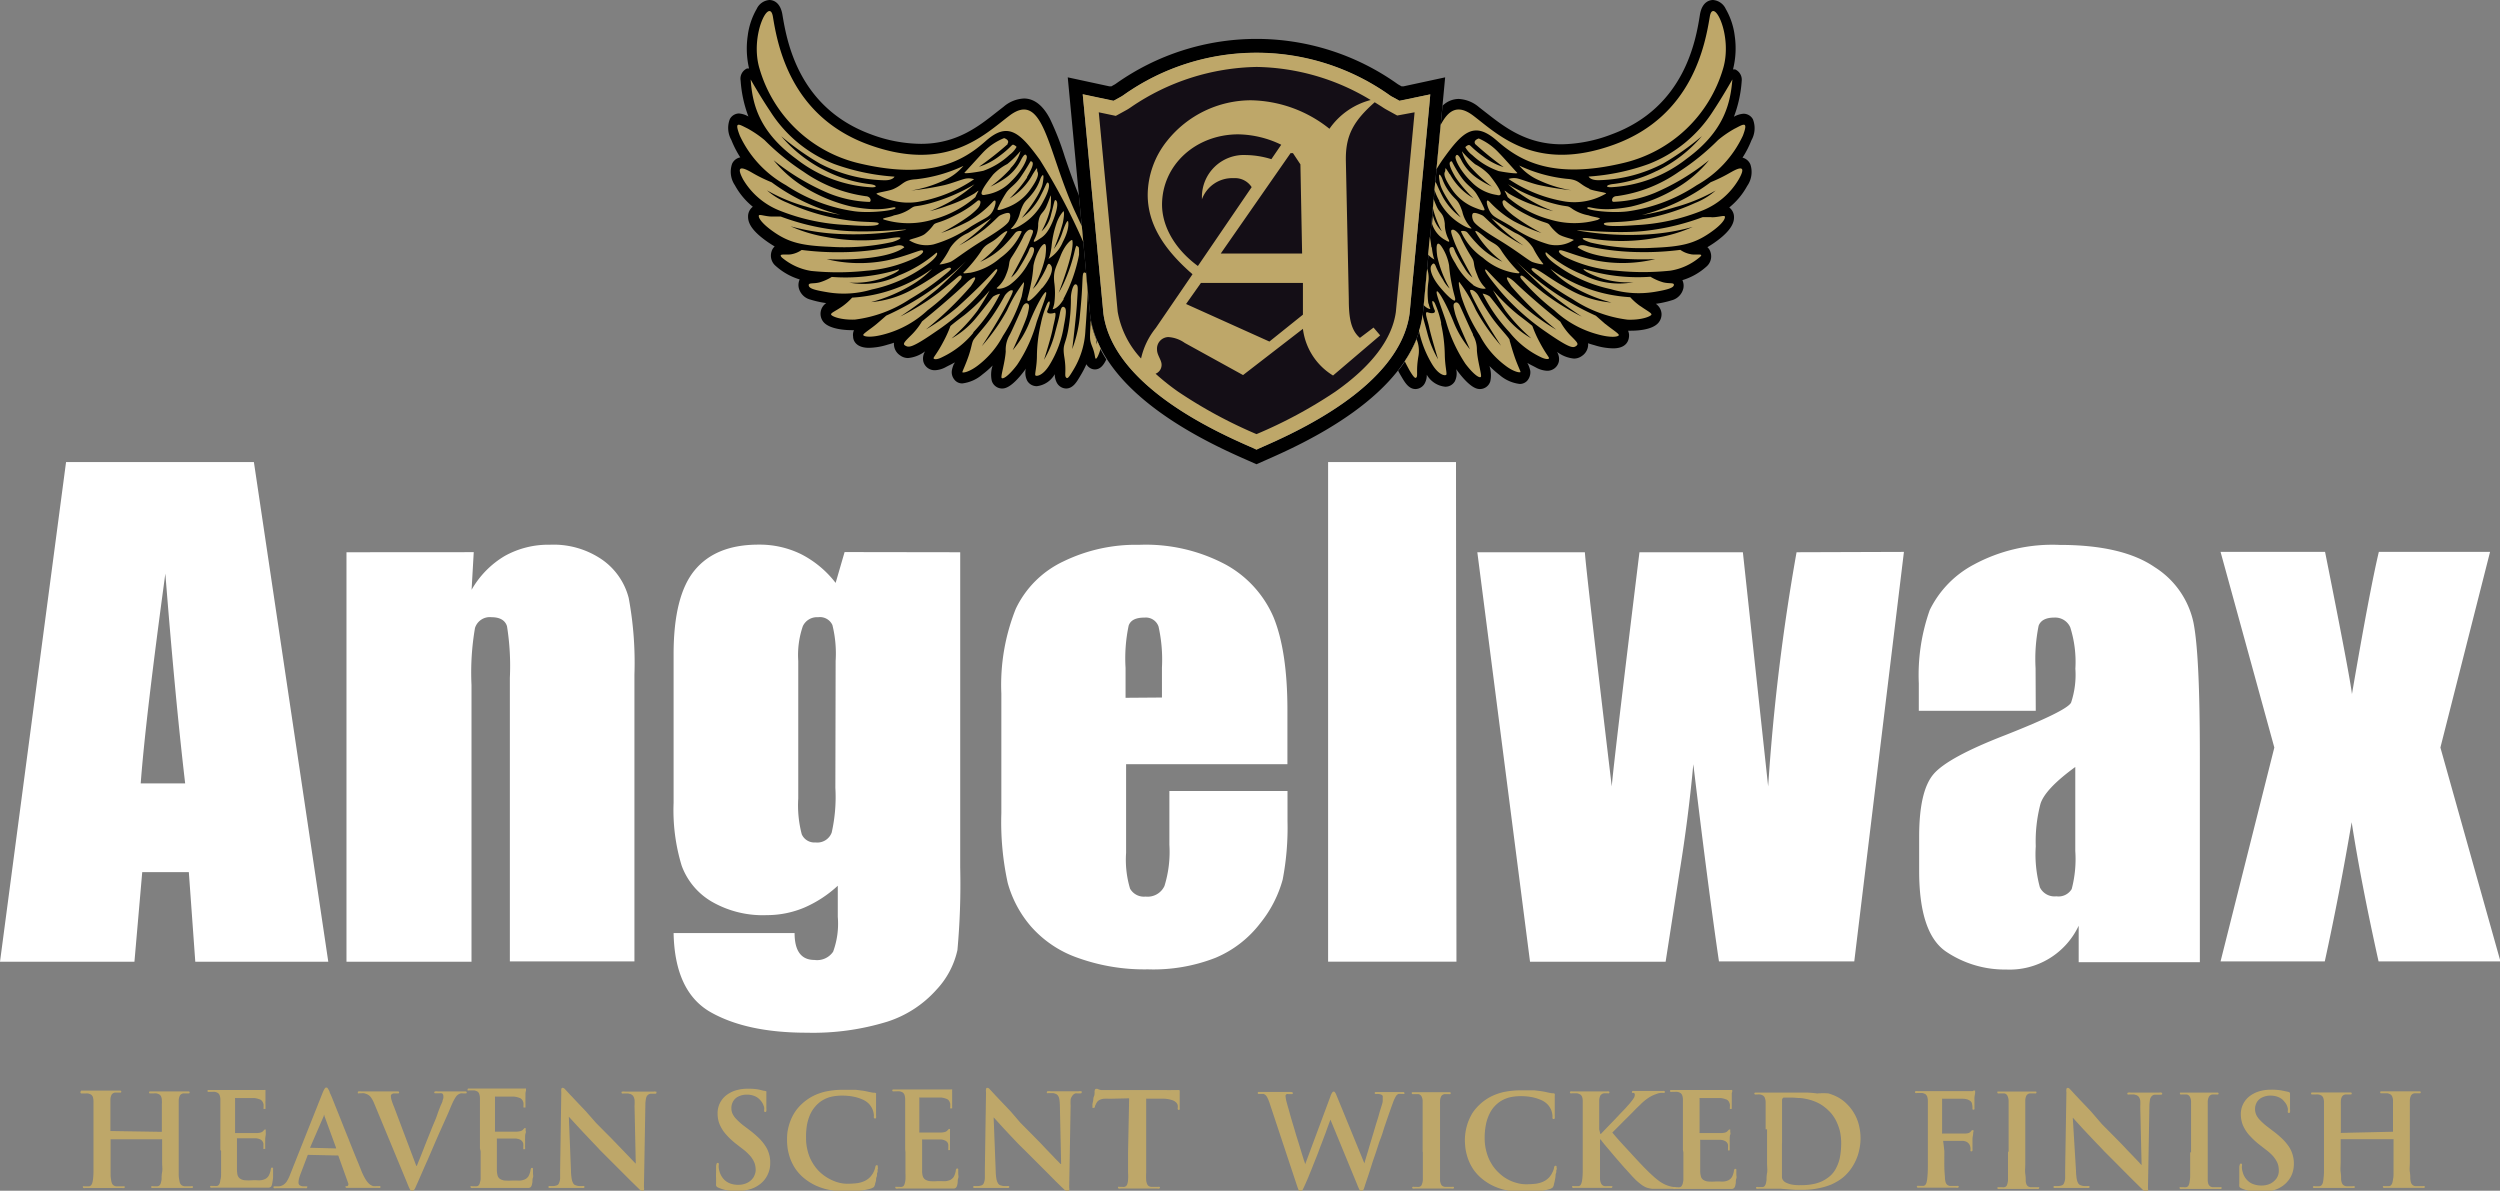 <svg xmlns="http://www.w3.org/2000/svg" viewBox="0 0 278.95 132.86"><rect x="0" y="0" width="278.95" height="132.86" fill="#808080" stroke="none"/><defs><style>      .cls-1{fill:#bea769;}.cls-2{fill:#fff;}.cls-3{fill:#140e16;}    </style></defs><g data-name="Layer 2" id="Layer_2"><g data-name="Laag 1" id="Laag_1"><path d="M194.43,17.59a10.8,10.8,0,0,0,1-1.95,2.72,2.72,0,0,0,.16-2.33,1.19,1.19,0,0,0-1.05-.62,2.47,2.47,0,0,0-1.07.34,13.87,13.87,0,0,0,.87-4,1.26,1.26,0,0,0-.74-1.29l-.23,0A9.66,9.66,0,0,0,193.56,4a7.94,7.94,0,0,0-1-3,1.71,1.71,0,0,0-1.42-1c-.29,0-1.21.12-1.46,1.63C189.23,4.45,188,12,179.8,15a16.2,16.2,0,0,1-5.55,1.1c-4,0-6.47-2-8.45-3.54l-.77-.6a3.77,3.77,0,0,0-2.28-.92,2.59,2.59,0,0,0-1.79.76l-2.21,23.4A12.69,12.69,0,0,1,156,41.36c.13.25.25.46.36.64.4.69.83,1.41,1.59,1.41a1.21,1.21,0,0,0,1.07-.73,1.89,1.89,0,0,0,.18-.87,2.67,2.67,0,0,0,2.06,1.34,1.22,1.22,0,0,0,1.07-.6,2,2,0,0,0,.15-1.36l.21.29c1.47,1.93,2.19,1.93,2.46,1.93a1.21,1.21,0,0,0,1.14-.87,3.21,3.21,0,0,0-.1-1.7,11.21,11.21,0,0,0,1.13,1,4.19,4.19,0,0,0,2.24,1,1.1,1.1,0,0,0,.92-.45,1.44,1.44,0,0,0,.27-1,3.23,3.23,0,0,0-.25-.75.61.61,0,0,1-.07-.14c.28.17.52.28.73.39l.21.11a2.82,2.82,0,0,0,1.26.37,1.31,1.31,0,0,0,1.3-1,1.53,1.53,0,0,0-.2-1.11,3.7,3.7,0,0,0,1.89.75,1.49,1.49,0,0,0,.9-.3,1.55,1.55,0,0,0,.68-1.14,2.42,2.42,0,0,0,0-.27c.22.08.46.15.72.22a7.27,7.27,0,0,0,2.07.35c1.42,0,1.72-.79,1.77-1.26a1.32,1.32,0,0,0-.1-.71h.27c.4,0,2.45,0,3.16-.94a1.44,1.44,0,0,0,.3-1,1.46,1.46,0,0,0-.63-1.06h0a11,11,0,0,0,1.76-.39,1.8,1.8,0,0,0,1.31-1.34,1.47,1.47,0,0,0-.11-.91,7.05,7.05,0,0,0,2.68-1.51,1.5,1.5,0,0,0,.46-1.61,1.2,1.2,0,0,0-.35-.56c.24-.14.47-.29.71-.45,1.54-1.06,2.26-2,2.26-2.85a1.35,1.35,0,0,0-.53-1.13,8,8,0,0,0,2-2.4,2.71,2.71,0,0,0,.37-2.37A1.29,1.29,0,0,0,194.43,17.59Z"></path><path d="M121.64,35.15l-1.26-13.36c-.6-1.47-1.11-2.93-1.56-4.26a30.74,30.74,0,0,0-1.68-4.3c-.3-.55-1.2-2.24-2.89-2.24a3.77,3.77,0,0,0-2.27.92l-.77.6c-2,1.58-4.45,3.54-8.45,3.54A16.2,16.2,0,0,1,97.21,15C89,12,87.78,4.45,87.3,1.63,87.05.12,86.13,0,85.85,0a1.71,1.71,0,0,0-1.42,1,7.94,7.94,0,0,0-1,3,9.84,9.84,0,0,0,.15,3.64l-.23,0A1.25,1.25,0,0,0,82.64,9a13.87,13.87,0,0,0,.87,4,2.51,2.51,0,0,0-1.07-.34,1.19,1.19,0,0,0-1,.62,2.72,2.72,0,0,0,.16,2.33,11.31,11.31,0,0,0,1,1.95,1.25,1.25,0,0,0-.91.71A2.68,2.68,0,0,0,82,20.67a8,8,0,0,0,2,2.4,1.35,1.35,0,0,0-.53,1.13c0,.89.72,1.79,2.26,2.85.24.16.47.31.71.45a1.2,1.2,0,0,0-.35.56,1.5,1.5,0,0,0,.46,1.61,7.05,7.05,0,0,0,2.68,1.51,1.47,1.47,0,0,0-.11.91,1.78,1.78,0,0,0,1.31,1.34,11,11,0,0,0,1.76.39h0a1.44,1.44,0,0,0-.33,2.08c.71.9,2.75.94,3.15.94h.28a1.23,1.23,0,0,0-.1.71c0,.47.35,1.26,1.77,1.26a7.32,7.32,0,0,0,2.07-.35c.26-.07.5-.14.72-.22a1.22,1.22,0,0,0,0,.27,1.52,1.52,0,0,0,.68,1.14,1.48,1.48,0,0,0,.89.3,3.69,3.69,0,0,0,1.9-.75,1.53,1.53,0,0,0-.2,1.11,1.3,1.3,0,0,0,1.3,1,2.79,2.79,0,0,0,1.25-.37l.21-.11c.22-.11.46-.22.74-.39,0,.05,0,.1-.07.14a3.11,3.11,0,0,0-.24.75,1.29,1.29,0,0,0,.26,1,1.09,1.09,0,0,0,.92.45,4.2,4.2,0,0,0,2.23-1,10.35,10.35,0,0,0,1.14-1,3.21,3.21,0,0,0-.1,1.7,1.21,1.21,0,0,0,1.13.87c.27,0,1,0,2.47-1.93a3,3,0,0,0,.2-.29,2,2,0,0,0,.16,1.36,1.22,1.22,0,0,0,1.07.6,2.65,2.65,0,0,0,2-1.34,2,2,0,0,0,.19.87,1.21,1.21,0,0,0,1.07.73c.76,0,1.19-.72,1.59-1.41a10.58,10.58,0,0,0,.68-1.3,1.15,1.15,0,0,0,.56.5,1,1,0,0,0,.39.08c.63,0,1-.54,1.27-1.11A12.14,12.14,0,0,1,121.64,35.15Z"></path><path d="M156.62,9.63l-.24,0-.23-.13a2.31,2.31,0,0,1-.26-.16,27.12,27.12,0,0,0-31.38,0,1.59,1.59,0,0,1-.27.16l-.22.13-.25,0-4.63-1,2.5,26.51c1.19,9,13.6,14.48,17.68,16.27l.88.39.88-.39c4.08-1.79,16.49-7.24,17.67-16.27l2.5-26.51ZM157.28,35h0v0c-1.12,8.17-12.86,13.32-16.72,15l-.36.17-.36-.17c-3.86-1.69-15.61-6.84-16.72-15v0h0l-2.19-23.23-.12-1.24,3.44.73.71-.39a3.19,3.19,0,0,0,.38-.23,25.66,25.66,0,0,1,29.72,0,2.57,2.57,0,0,0,.39.23l.7.39,3.44-.73-.11,1.24Z"></path><path d="M18,126.29l.06,0s0,0,0-.08v-2.74c0-.14,0-.26,0-.36a1.37,1.37,0,0,0,0-.29,1.22,1.22,0,0,0-.06-.41.58.58,0,0,0-.19-.27,1,1,0,0,0-.37-.14,1.18,1.18,0,0,0-.25,0h-.32l-.18,0a.13.13,0,0,1-.06-.11s0-.08.08-.11l.23,0h1.19l.51,0h.74l.48,0h1l.23,0a.12.12,0,0,1,.07.11.13.13,0,0,1-.06.11l-.2,0h-.19l-.23,0a.55.55,0,0,0-.41.24,1.42,1.42,0,0,0-.13.58c0,.09,0,.19,0,.29s0,.22,0,.36V124c0,.21,0,.47,0,.78v3.68c0,.45,0,.87,0,1.26s0,.75,0,1.06,0,.58.05.79a2.73,2.73,0,0,0,.07.37.78.78,0,0,0,.17.28.72.72,0,0,0,.33.14l.24,0,.26,0h.24a.39.39,0,0,1,.18,0,.09.09,0,0,1,.06.08.11.11,0,0,1-.09.11.54.54,0,0,1-.2,0l-.92,0h-.79l-.56,0h-.83l-.51,0h-.48a.57.57,0,0,1-.22,0,.11.11,0,0,1-.08-.11.1.1,0,0,1,.05-.08.39.39,0,0,1,.18,0l.29,0,.23,0a.45.45,0,0,0,.23-.14.72.72,0,0,0,.12-.28,2,2,0,0,0,.07-.38c0-.21,0-.47.06-.78s0-.66,0-1.06v-2.54s0,0,0-.06a.07.07,0,0,0-.06,0H12.34s0,0,0,.07v2.54c0,.4,0,.75,0,1.06s0,.58.05.79a1.74,1.74,0,0,0,.07.37.57.57,0,0,0,.17.28.67.67,0,0,0,.33.14l.24,0,.25,0h.25a.42.42,0,0,1,.18,0,.1.1,0,0,1,.05.08.12.12,0,0,1-.08.11.56.56,0,0,1-.21,0l-.92,0h-.79l-.56,0h-.82l-.52,0H9.53a.56.56,0,0,1-.21,0,.11.11,0,0,1-.07-.11.09.09,0,0,1,0-.08.44.44,0,0,1,.19,0l.29,0,.23,0a.42.42,0,0,0,.22-.14.73.73,0,0,0,.13-.28,3.25,3.25,0,0,0,.07-.38,7.66,7.66,0,0,0,.05-.78c0-.31,0-.66,0-1.06v-6.25c0-.14,0-.26,0-.36s0-.2,0-.29a2.11,2.11,0,0,0-.06-.41.66.66,0,0,0-.19-.27,1,1,0,0,0-.37-.14,1.31,1.31,0,0,0-.25,0H9.27l-.18,0A.13.13,0,0,1,9,121.8a.12.12,0,0,1,.07-.11l.23,0h.81l.74,0h.9l.48,0h1l.23,0s.08.06.08.11a.13.13,0,0,1-.06.11l-.2,0h-.19l-.24,0a.53.53,0,0,0-.4.24,1.28,1.28,0,0,0-.13.58c0,.09,0,.19,0,.29v.36c0,.14,0,.32,0,.53v2.21a.1.1,0,0,0,0,.08.08.08,0,0,0,.06,0Zm6.67,2.15v1.26c0,.4,0,.75,0,1.06s0,.57-.05.78-.05.27-.07.38a.8.8,0,0,1-.13.28.32.32,0,0,1-.23.13.71.71,0,0,1-.22,0l-.3,0a.42.42,0,0,0-.18,0,.09.09,0,0,0-.05.08.12.12,0,0,0,.08.11.39.39,0,0,0,.21,0l.48,0h.52l.49,0h1l.82,0,1.09,0,1.43,0H30a.49.49,0,0,0,.23-.1.68.68,0,0,0,.12-.27,2.67,2.67,0,0,0,.06-.32,3.35,3.35,0,0,0,.06-.47c0-.16,0-.32,0-.47s0-.26,0-.35a1.09,1.09,0,0,0,0-.19.1.1,0,0,0-.1-.07c-.05,0-.09,0-.11.05a.38.38,0,0,0-.05.17,2.06,2.06,0,0,1-.23.69.94.94,0,0,1-.43.38,1.76,1.76,0,0,1-.44.12,2.63,2.63,0,0,1-.49,0h-.44a5.72,5.72,0,0,1-.89,0,1.21,1.21,0,0,1-.52-.19.78.78,0,0,1-.26-.37,3.13,3.13,0,0,1-.07-.62v-3.4a.25.25,0,0,1,0-.1s0,0,.07,0h1.31l.46,0h.29a1.48,1.48,0,0,1,.44.11.72.72,0,0,1,.25.19.84.84,0,0,1,.13.27,2.7,2.7,0,0,1,0,.28c0,.09,0,.17,0,.24a.12.12,0,0,0,0,.09.12.12,0,0,0,.1,0s.08,0,.1,0a.15.15,0,0,0,0-.1.49.49,0,0,0,0-.12V128c0-.07,0-.16,0-.26s0-.2,0-.3,0-.18,0-.26c0-.24.05-.44.06-.58s0-.26,0-.33,0-.12,0-.15a.12.12,0,0,0,0-.09l-.07,0a.14.14,0,0,0-.11.05l-.12.14a.7.7,0,0,1-.27.15,2.34,2.34,0,0,1-.43.06l-.34,0h-2s-.07,0-.08,0a.37.37,0,0,1,0-.12v-3.68a.27.27,0,0,1,0-.11.11.11,0,0,1,.08,0h1.32l.47,0h.28a2.34,2.34,0,0,1,.55.13.58.58,0,0,1,.28.17.68.68,0,0,1,.14.23.6.6,0,0,1,.06.19,1.37,1.37,0,0,1,0,.19.82.82,0,0,1,0,.14.63.63,0,0,0,0,.16.13.13,0,0,0,.11,0c.05,0,.08,0,.1,0a.17.17,0,0,0,0-.11,1,1,0,0,0,0-.2l0-.29a1.23,1.23,0,0,1,0-.28c0-.09,0-.15,0-.19,0-.22,0-.39,0-.53s0-.21,0-.28a.39.39,0,0,0,0-.14.25.25,0,0,0,0-.09.1.1,0,0,0-.07,0,.27.27,0,0,0-.12,0l-.11,0-.26,0-.37,0h-4l-.52,0H23.47l-.24,0c-.05,0-.08.06-.08.11a.1.1,0,0,0,.06.1.5.5,0,0,0,.19,0h.32a1.31,1.31,0,0,1,.25,0,.93.93,0,0,1,.36.14.58.58,0,0,1,.19.27,1.52,1.52,0,0,1,.07.41c0,.09,0,.19,0,.29s0,.22,0,.36v5Zm9.76.42a.09.09,0,0,0-.07,0,.13.13,0,0,0-.05.09l-.79,2.08a4.84,4.84,0,0,0-.16.51,1.58,1.58,0,0,0-.05.38.39.39,0,0,0,.11.32.76.76,0,0,0,.46.13h.22l.18,0a.1.1,0,0,1,0,.09.13.13,0,0,1-.06.12.84.84,0,0,1-.19,0l-.5,0H33l-.5,0h-.63l-.52,0h-.56a.79.79,0,0,1-.21,0,.12.12,0,0,1-.07-.12.11.11,0,0,1,.05-.09l.13,0h.22l.23,0a1.09,1.09,0,0,0,.55-.22,1.3,1.3,0,0,0,.38-.45,3.82,3.82,0,0,0,.3-.64L36,121.93a3.15,3.15,0,0,1,.22-.45c.06-.09.12-.14.19-.13s.12,0,.17.11a1.52,1.52,0,0,1,.19.35c0,.1.12.28.22.53s.22.54.36.9l.47,1.17c.17.43.35.87.53,1.34l.57,1.41c.18.48.37.93.55,1.38s.34.84.5,1.22l.4,1a7,7,0,0,0,.39.78,2.49,2.49,0,0,0,.35.47.94.94,0,0,0,.29.23,1,1,0,0,0,.25.11,2,2,0,0,0,.33,0l.29,0a.27.27,0,0,1,.13,0,.11.11,0,0,1,.06.1.1.1,0,0,1-.06.09.46.46,0,0,1-.2,0l-.42,0H41.1l-1,0H39l-.32,0q-.12,0-.12-.09a.11.11,0,0,1,0-.09.4.4,0,0,1,.16,0,.22.22,0,0,0,.13-.11.3.3,0,0,0,0-.23L37.77,129a.13.13,0,0,0-.05-.07.14.14,0,0,0-.09,0Zm3-.72s.06,0,.07,0a.13.13,0,0,0,0-.06l-1.31-3.59,0-.09s0,0-.05,0a.05.05,0,0,0,0,0,.32.32,0,0,0,0,.09L34.62,128a.09.09,0,0,0,0,.07.06.06,0,0,0,.06,0ZM45.43,132c.09.22.16.41.23.54a1,1,0,0,0,.16.28.22.22,0,0,0,.34,0,1.12,1.12,0,0,0,.2-.33l.29-.65.44-1q.27-.63.66-1.5c.25-.58.53-1.22.83-1.93l.44-1,.36-.8.32-.72.31-.69.32-.77c.13-.3.24-.54.34-.72a3.26,3.26,0,0,1,.25-.4,1.63,1.63,0,0,1,.21-.19,1.59,1.59,0,0,1,.27-.12,1.18,1.18,0,0,1,.25,0h.19l.18,0a.15.15,0,0,0,.06-.11s0-.08-.09-.11l-.22,0H51l-.36,0h-.57l-.54,0h-.67a.87.87,0,0,0-.31,0,.13.13,0,0,0-.1.11.1.1,0,0,0,.08.1l.17,0,.29,0a1.35,1.35,0,0,1,.29,0c.06,0,.12.06.14.11a.37.37,0,0,1,.05.17,1.41,1.41,0,0,1,0,.25l-.09.29c0,.14-.13.34-.24.62s-.23.58-.37,1-.3.76-.47,1.17-.34.85-.51,1.27-.34.85-.5,1.26-.3.77-.44,1.11-.25.62-.34.85h-.06l-2.49-6.6a6.64,6.64,0,0,1-.25-.68,1.63,1.63,0,0,1-.09-.43.4.4,0,0,1,0-.17.32.32,0,0,1,.12-.14A.52.52,0,0,1,44,122l.32,0,.16,0a.13.13,0,0,0,.06-.11s0-.08-.1-.11l-.23,0h-.71l-.62,0H41.81l-.73,0H40.3a.74.74,0,0,0-.27,0c-.07,0-.1,0-.1.11a.15.15,0,0,0,0,.1.24.24,0,0,0,.14,0h.24a1.26,1.26,0,0,1,.33,0,1.62,1.62,0,0,1,.44.17,1.06,1.06,0,0,1,.34.33,3.2,3.2,0,0,1,.32.6Zm8.2-3.53v1.26c0,.4,0,.75,0,1.06s0,.57,0,.78a2,2,0,0,1-.08.38.65.65,0,0,1-.12.28.32.32,0,0,1-.23.13.71.71,0,0,1-.22,0l-.3,0a.42.42,0,0,0-.18,0,.09.09,0,0,0,0,.08.12.12,0,0,0,.08.11.39.39,0,0,0,.21,0l.49,0h.51l.49,0h1l.82,0,1.09,0,1.43,0H59a.38.38,0,0,0,.22-.1.57.57,0,0,0,.13-.27,2.67,2.67,0,0,0,.06-.32c0-.15,0-.3.06-.47s0-.32,0-.47,0-.26,0-.35a1.09,1.09,0,0,0,0-.19.1.1,0,0,0-.1-.07s-.09,0-.11.05a.52.52,0,0,0-.06.17,2.07,2.07,0,0,1-.22.69.94.94,0,0,1-.43.38,1.8,1.8,0,0,1-.43.12,2.83,2.83,0,0,1-.5,0h-.43a5.79,5.79,0,0,1-.9,0,1.21,1.21,0,0,1-.52-.19.7.7,0,0,1-.25-.37,2.46,2.46,0,0,1-.08-.62v-3.4a.25.25,0,0,1,0-.1s0,0,.07,0h1.31l.47,0h.28a1.57,1.57,0,0,1,.44.11.72.72,0,0,1,.25.19.84.84,0,0,1,.13.27,2.7,2.7,0,0,1,0,.28c0,.09,0,.17,0,.24a.19.19,0,0,0,0,.09.12.12,0,0,0,.11,0,.09.09,0,0,0,.09,0,.15.15,0,0,0,0-.1.49.49,0,0,0,0-.12,1.18,1.18,0,0,1,0-.16c0-.07,0-.16,0-.26s0-.2,0-.3a2.09,2.09,0,0,1,0-.26c0-.24,0-.44.06-.58s0-.26,0-.33a.5.5,0,0,0,0-.15.12.12,0,0,0,0-.09l-.07,0a.15.15,0,0,0-.11.05l-.12.14a.7.7,0,0,1-.27.15,2.22,2.22,0,0,1-.43.06l-.34,0h-2s-.07,0-.08,0a.37.37,0,0,1,0-.12v-3.68a.27.27,0,0,1,0-.11.11.11,0,0,1,.08,0h1.32l.47,0h.27a2.32,2.32,0,0,1,.56.13.58.58,0,0,1,.28.17.55.55,0,0,1,.14.23.6.6,0,0,1,.06.19,1.37,1.37,0,0,1,0,.19.82.82,0,0,1,0,.14.63.63,0,0,0,0,.16.13.13,0,0,0,.11,0,.19.19,0,0,0,.11,0,.49.49,0,0,0,0-.11s0-.12,0-.2l0-.29a2.3,2.3,0,0,1,0-.28.92.92,0,0,1,0-.19c0-.22,0-.39,0-.53a2.57,2.57,0,0,1,.06-.28.93.93,0,0,0,0-.14.24.24,0,0,0,0-.09.1.1,0,0,0-.07,0,.27.27,0,0,0-.12,0l-.11,0-.26,0-.37,0h-4l-.52,0H52.48l-.24,0a.12.12,0,0,0-.07.11s0,.08,0,.1a.5.5,0,0,0,.19,0h.32a1.31,1.31,0,0,1,.25,0,1.06,1.06,0,0,1,.37.14.56.56,0,0,1,.18.27,1.52,1.52,0,0,1,.07.41c0,.09,0,.19,0,.29v.36c0,.14,0,.32,0,.53v4.46Zm9.84-3.87h0l.31.34.57.62.76.82.88.93c.31.33.62.64.94,1l1.18,1.18,1.19,1.19,1.08,1.08.84.82a1.71,1.71,0,0,0,.25.22.44.44,0,0,0,.24.1.13.13,0,0,0,.14-.11.73.73,0,0,0,0-.34l.16-9.17a3.72,3.72,0,0,1,.06-.66.82.82,0,0,1,.16-.39.67.67,0,0,1,.33-.19l.22,0h.21c.17,0,.26,0,.26-.13s0-.09-.1-.11a.58.58,0,0,0-.24,0h-.64l-.49,0h-.72l-.6,0h-.73a.74.74,0,0,0-.27,0c-.07,0-.11,0-.11.11a.11.11,0,0,0,.06.1.39.39,0,0,0,.18,0h.24l.27,0,.26.07a.69.69,0,0,1,.28.2,1.15,1.15,0,0,1,.16.4,4.34,4.34,0,0,1,0,.71l.14,6.52H71l-.33-.34-.61-.64-.77-.8-.8-.83c-.25-.26-.48-.5-.69-.7l-1.27-1.28L65.37,124l-1-1.05c-.29-.31-.53-.57-.72-.76l-.33-.36-.3-.32a.32.32,0,0,0-.24-.13c-.07,0-.12,0-.15.14a1.63,1.63,0,0,0,0,.36l-.13,8.6c0,.42,0,.75,0,1a1.56,1.56,0,0,1-.14.56.38.38,0,0,1-.28.24,1.61,1.61,0,0,1-.33.06h-.32a.4.4,0,0,0-.17,0,.11.11,0,0,0-.07.09q0,.11.09.12a.83.83,0,0,0,.24,0l.71,0h.56l.29,0,.66,0,1.15,0a1.29,1.29,0,0,0,.24,0c.06,0,.09-.06.09-.12a.1.1,0,0,0-.06-.09.44.44,0,0,0-.19,0h-.36a1.59,1.59,0,0,1-.39-.09.47.47,0,0,1-.26-.21,1.59,1.59,0,0,1-.17-.5,6.22,6.22,0,0,1-.08-.9Zm18.79,8.29a7,7,0,0,0,.78-.05,4.76,4.76,0,0,0,.79-.19,3,3,0,0,0,.74-.36,2.9,2.9,0,0,0,.82-.77,2.94,2.94,0,0,0,.55-1.75,3.1,3.1,0,0,0-.13-1,3,3,0,0,0-.41-.9,5.11,5.11,0,0,0-.73-.89,11.51,11.51,0,0,0-1.11-.94l-.41-.31a6.91,6.91,0,0,1-.93-.8,2.29,2.29,0,0,1-.48-.65,1.44,1.44,0,0,1-.13-.64,1.47,1.47,0,0,1,.21-.78,1.31,1.31,0,0,1,.59-.52,2.06,2.06,0,0,1,.93-.2,2.19,2.19,0,0,1,.78.13,1.56,1.56,0,0,1,.5.28,1.71,1.71,0,0,1,.3.31,1.38,1.38,0,0,1,.23.38,1.62,1.62,0,0,1,.12.35,1.34,1.34,0,0,1,0,.22.49.49,0,0,0,0,.2.14.14,0,0,0,.12.07s.09,0,.12-.1a1.35,1.35,0,0,0,0-.34c0-.37,0-.68,0-.92s0-.41,0-.54,0-.22,0-.28a.13.13,0,0,0,0-.12l-.15-.06c-.18,0-.44-.1-.76-.16a6.5,6.5,0,0,0-1.17-.08,4.55,4.55,0,0,0-1.38.2,3.35,3.35,0,0,0-1.06.57,2.51,2.51,0,0,0-.92,2,3.15,3.15,0,0,0,.2,1.14,4.1,4.1,0,0,0,.68,1.12,8.3,8.3,0,0,0,1.27,1.19l.67.52a5.46,5.46,0,0,1,.73.66,2.91,2.91,0,0,1,.43.59,1.88,1.88,0,0,1,.21.55,2.33,2.33,0,0,1,.06.53,1.52,1.52,0,0,1-.13.58,1.43,1.43,0,0,1-.36.53,1.73,1.73,0,0,1-.61.39,2.22,2.22,0,0,1-.85.15,2.48,2.48,0,0,1-.87-.14,1.84,1.84,0,0,1-.73-.47,2.13,2.13,0,0,1-.48-.85,2.59,2.59,0,0,1-.09-.4,1.56,1.56,0,0,1,0-.35.45.45,0,0,0,0-.16.11.11,0,0,0-.12-.08.13.13,0,0,0-.12.1.9.9,0,0,0-.06.27c0,.06,0,.16,0,.29s0,.28,0,.45a5.15,5.15,0,0,0,0,.57c0,.2,0,.4,0,.6a1.85,1.85,0,0,0,0,.25.34.34,0,0,0,.09.14.55.55,0,0,0,.17.1,4.12,4.12,0,0,0,1,.3,7.84,7.84,0,0,0,1.14.08m12.34,0,.72,0c.25,0,.48,0,.72-.06a5.48,5.48,0,0,0,.65-.11,4,4,0,0,0,.53-.14l.19-.1a.33.33,0,0,0,.11-.13l.08-.2c0-.1.05-.22.09-.37s0-.3.08-.47,0-.32.08-.48,0-.28.05-.39,0-.18,0-.22a.34.34,0,0,0,0-.15.11.11,0,0,0-.1-.07.14.14,0,0,0-.13.07.77.77,0,0,0-.06.22,2.74,2.74,0,0,1-.1.31,2.7,2.7,0,0,1-.17.34,3.71,3.71,0,0,1-.23.32,2.14,2.14,0,0,1-.66.5,3.09,3.09,0,0,1-.86.25,9.58,9.58,0,0,1-1.14.06,3.69,3.69,0,0,1-1-.15,4.82,4.82,0,0,1-1-.42,5,5,0,0,1-1-.72,4.75,4.75,0,0,1-.8-1,4.69,4.69,0,0,1-.55-1.29,5.67,5.67,0,0,1-.2-1.59,7.87,7.87,0,0,1,.1-1.38,5.11,5.11,0,0,1,.41-1.29,3.72,3.72,0,0,1,.82-1.09,3.2,3.2,0,0,1,.71-.49,3.33,3.33,0,0,1,.89-.31,5.56,5.56,0,0,1,1.14-.1,6.24,6.24,0,0,1,1.25.12,4.8,4.8,0,0,1,1,.32,2.3,2.3,0,0,1,.68.46,2.09,2.09,0,0,1,.42.64,2.2,2.2,0,0,1,.15.7.67.67,0,0,0,0,.23.12.12,0,0,0,.12.08c.06,0,.11,0,.12-.08a.73.73,0,0,0,0-.25c0-.07,0-.17,0-.3v-.41c0-.15,0-.3,0-.45s0-.28,0-.41,0-.31,0-.4,0-.19,0-.25a1,1,0,0,0,0-.15.16.16,0,0,0,0-.11.21.21,0,0,0-.17-.06c-.22,0-.44-.06-.69-.11a7.13,7.13,0,0,0-.77-.14l-.63-.08-.67,0H94.1a9.19,9.19,0,0,0-1.91.18,6.15,6.15,0,0,0-1.5.53,5.56,5.56,0,0,0-1.18.83,5,5,0,0,0-.85,1,5.33,5.33,0,0,0-.52,1.08,6.27,6.27,0,0,0-.26,1,5.69,5.69,0,0,0-.06.87,6.8,6.8,0,0,0,.07,1.09,6.49,6.49,0,0,0,.29,1.11,5.58,5.58,0,0,0,.55,1.09,5.12,5.12,0,0,0,.89,1,6.07,6.07,0,0,0,1.44.92,6.82,6.82,0,0,0,1.66.5,10.29,10.29,0,0,0,1.88.16m6.43-4.42v1.26c0,.4,0,.75,0,1.06a7.66,7.66,0,0,1,0,.78,2,2,0,0,1-.07.38.79.79,0,0,1-.12.28.34.34,0,0,1-.23.13.71.71,0,0,1-.23,0l-.29,0a.44.44,0,0,0-.19,0,.09.09,0,0,0,0,.08.12.12,0,0,0,.08.11.43.43,0,0,0,.22,0l.48,0h.51l.49,0h1l.82,0,1.09,0,1.43,0h.42a.45.45,0,0,0,.23-.1.68.68,0,0,0,.13-.27,2.67,2.67,0,0,0,.06-.32c0-.15,0-.3.06-.47s0-.32,0-.47,0-.26,0-.35,0-.14,0-.19a.1.1,0,0,0-.11-.07s-.08,0-.1.05a.27.27,0,0,0-.06.17,2.07,2.07,0,0,1-.22.69,1,1,0,0,1-.43.38,1.89,1.89,0,0,1-.44.12,2.72,2.72,0,0,1-.49,0h-.44a5.79,5.79,0,0,1-.9,0,1.32,1.32,0,0,1-.52-.19.76.76,0,0,1-.25-.37,2.12,2.12,0,0,1-.07-.62c0-.08,0-.2,0-.34v-1c0-.17,0-.34,0-.49v-1.54a.15.15,0,0,1,0-.1s0,0,.07,0h1.31l.46,0H105a1.41,1.41,0,0,1,.43.11.68.68,0,0,1,.26.19.66.66,0,0,1,.12.27,2.7,2.7,0,0,1,0,.28c0,.09,0,.17,0,.24a.12.12,0,0,0,0,.09.11.11,0,0,0,.1,0,.09.09,0,0,0,.09,0,.23.23,0,0,0,0-.1v-.12a1.18,1.18,0,0,1,0-.16c0-.07,0-.16,0-.26s0-.2,0-.3,0-.18,0-.26c0-.24,0-.44,0-.58s0-.26,0-.33,0-.12,0-.15a.12.12,0,0,0,0-.09l-.08,0a.12.12,0,0,0-.1.05s-.07.08-.13.14a.6.6,0,0,1-.26.15,2.34,2.34,0,0,1-.44.06l-.33,0h-2s-.07,0-.08,0a.22.22,0,0,1,0-.12v-3.68a.27.27,0,0,1,0-.11.1.1,0,0,1,.08,0h1.31l.47,0H105a2.11,2.11,0,0,1,.55.13.57.57,0,0,1,.29.17.53.53,0,0,1,.13.23.6.6,0,0,1,.06.19l0,.19v.14a.35.35,0,0,0,0,.16.11.11,0,0,0,.1,0,.16.16,0,0,0,.11,0,.25.25,0,0,0,0-.11s0-.12,0-.2a2.64,2.64,0,0,0,0-.29c0-.1,0-.2,0-.28s0-.15,0-.19c0-.22,0-.39,0-.53s0-.21,0-.28a.93.93,0,0,0,0-.14.13.13,0,0,0,0-.09.07.07,0,0,0-.07,0,.23.23,0,0,0-.11,0l-.12,0-.25,0-.38,0h-4l-.52,0H99.88l-.25,0a.12.12,0,0,0-.07.11.1.1,0,0,0,.06.1.44.44,0,0,0,.19,0h.31a1.18,1.18,0,0,1,.25,0,.92.92,0,0,1,.37.14.58.58,0,0,1,.19.27,2,2,0,0,1,.07.41c0,.09,0,.19,0,.29s0,.22,0,.36,0,.32,0,.53v4.46Zm9.84-3.87h0l.31.34.56.62.76.82.88.93c.31.33.63.64,1,1l1.18,1.18,1.19,1.19,1.07,1.08c.33.32.61.6.85.82a2.4,2.4,0,0,0,.24.22.47.47,0,0,0,.25.1c.07,0,.11,0,.14-.11a.73.73,0,0,0,0-.34l.16-9.17a5.25,5.25,0,0,1,0-.66.94.94,0,0,1,.17-.39A.65.65,0,0,1,120,122a1.05,1.05,0,0,1,.24,0h.2c.18,0,.26,0,.26-.13s0-.09-.09-.11a.6.6,0,0,0-.24,0h-.65l-.49,0h-.71l-.61,0h-.72a.82.82,0,0,0-.28,0c-.06,0-.1,0-.1.11a.1.1,0,0,0,0,.1.42.42,0,0,0,.18,0h.25l.27,0a1.26,1.26,0,0,1,.25.07.58.58,0,0,1,.28.2,1,1,0,0,1,.16.4,5.55,5.55,0,0,1,.06.71l.14,6.52h-.07l-.33-.34c-.18-.17-.38-.39-.62-.64l-.77-.8c-.27-.29-.53-.57-.79-.83l-.69-.7-1.27-1.28L112.76,124l-1-1.05-.72-.76-.33-.36-.3-.32a.33.33,0,0,0-.25-.13c-.06,0-.11,0-.14.14a1.19,1.19,0,0,0,0,.36l-.13,8.6c0,.42,0,.75,0,1a1.59,1.59,0,0,1-.13.56.43.43,0,0,1-.29.24,1.52,1.52,0,0,1-.32.06h-.33a.43.43,0,0,0-.17,0,.1.1,0,0,0-.06.09c0,.07,0,.11.09.12a.71.71,0,0,0,.23,0l.72,0h.55l.3,0,.65,0,1.15,0a1.09,1.09,0,0,0,.24,0c.07,0,.1-.06.1-.12a.09.09,0,0,0-.07-.09.42.42,0,0,0-.18,0h-.37a1.7,1.7,0,0,1-.39-.09.49.49,0,0,1-.25-.21,1.56,1.56,0,0,1-.18-.5,6.22,6.22,0,0,1-.08-.9Zm15,3.87c0,.45,0,.87,0,1.26s0,.75,0,1.06a5.56,5.56,0,0,1,0,.78,1.66,1.66,0,0,1-.11.54.41.41,0,0,1-.31.25.71.71,0,0,1-.23,0l-.29,0a.36.36,0,0,0-.18,0,.09.09,0,0,0,0,.08.11.11,0,0,0,.07.11.43.43,0,0,0,.22,0h.48l.52,0h.83l.56,0,.79,0h.93a.4.4,0,0,0,.2,0,.13.13,0,0,0,.08-.11.08.08,0,0,0-.06-.08.4.4,0,0,0-.17,0h-.25l-.26,0-.23,0a.56.56,0,0,1-.34-.13.64.64,0,0,1-.16-.28,1.28,1.28,0,0,1-.07-.37,7.69,7.69,0,0,1,0-.79c0-.31,0-.66,0-1.06v-7.21l1.83,0a3.35,3.35,0,0,1,1,.14,1.19,1.19,0,0,1,.53.3.6.6,0,0,1,.17.37l0,.16a.45.45,0,0,0,0,.23s.06.06.11.06a.1.1,0,0,0,.1-.06.4.4,0,0,0,0-.17c0-.1,0-.23,0-.38s0-.32,0-.49,0-.33,0-.48,0-.26,0-.34a1.06,1.06,0,0,0,0-.23.09.09,0,0,0-.1-.07.37.37,0,0,0-.13,0l-.26,0-.41,0a4.91,4.91,0,0,1-.59,0h-6.26l-.49,0-.46,0a1.13,1.13,0,0,1-.3-.06l-.19-.08-.13,0a.13.13,0,0,0-.11.06.73.73,0,0,0-.07.21,1.32,1.32,0,0,1,0,.2c0,.1,0,.23-.07.38s-.06.29-.08.43-.06.29-.08.41,0,.2,0,.25a.44.44,0,0,0,0,.18.1.1,0,0,0,.1,0,.14.14,0,0,0,.11,0,.4.4,0,0,0,.06-.13.66.66,0,0,1,.08-.22,1.77,1.77,0,0,1,.16-.29.73.73,0,0,1,.28-.24,1.43,1.43,0,0,1,.45-.13,5.62,5.62,0,0,1,.68,0l2.17-.05Zm18.89,3.88c.07.19.12.32.16.41s.1.13.18.13a.19.19,0,0,0,.15-.07,1.53,1.53,0,0,0,.15-.23l.22-.47.34-.78c.13-.33.29-.7.45-1.11s.33-.84.51-1.28.33-.89.5-1.32l.46-1.21.36-1,.21-.56h0l3,7.28a4.92,4.92,0,0,0,.25.56c.06.1.13.15.2.15a.19.19,0,0,0,.15-.07.63.63,0,0,0,.13-.21,3.15,3.15,0,0,0,.13-.4l.36-1.07c.13-.4.27-.83.41-1.28s.31-.91.47-1.39.31-1,.48-1.42.31-.91.45-1.35l.41-1.19c.12-.36.24-.67.33-.94l.27-.74a4.29,4.29,0,0,1,.25-.52.66.66,0,0,1,.3-.28,1.19,1.19,0,0,1,.26,0l.24,0a.32.32,0,0,0,.16,0,.14.14,0,0,0,0-.11.11.11,0,0,0-.07-.1l-.19,0h-.74l-.3,0h-.44l-.53,0h-.71l-.25,0c-.05,0-.08.06-.08.11s0,.07.07.1a.4.4,0,0,0,.17,0,1.25,1.25,0,0,1,.44.06.39.39,0,0,1,.21.16.42.42,0,0,1,0,.22,2.73,2.73,0,0,1,0,.37c0,.14-.06.3-.11.47s-.2.62-.3,1-.24.79-.37,1.22l-.39,1.31c-.13.43-.26.85-.37,1.24s-.22.73-.3,1-.16.53-.2.7h0l-3-7.32c-.07-.16-.12-.29-.16-.39a.85.85,0,0,0-.13-.22.14.14,0,0,0-.14-.08.2.2,0,0,0-.16.11,1.49,1.49,0,0,0-.2.42l-2.82,7.58h0c0-.12-.1-.31-.17-.55s-.17-.53-.27-.87l-.32-1.05c-.12-.38-.24-.75-.35-1.14l-.32-1.07c-.1-.34-.19-.64-.26-.9s-.13-.47-.17-.61c-.1-.33-.17-.6-.23-.83a3.09,3.09,0,0,1-.09-.49.6.6,0,0,1,0-.2.28.28,0,0,1,.12-.12.41.41,0,0,1,.19,0H144l.19,0a.11.11,0,0,0,.07-.11c0-.09-.1-.13-.3-.13h-.76l-.57,0h-.5l-.39,0h-1.08l-.23,0c-.06,0-.09.06-.09.11a.11.11,0,0,0,.06.11l.17,0h.18l.21,0a.68.68,0,0,1,.19.08.94.94,0,0,1,.28.37,4.54,4.54,0,0,1,.26.66Zm14-3.88v1.31q0,.62,0,1.08c0,.31,0,.57,0,.78a1.71,1.71,0,0,1-.13.5.37.37,0,0,1-.3.22.78.78,0,0,1-.23,0l-.29,0a.36.36,0,0,0-.18,0,.08.08,0,0,0-.06.08.12.12,0,0,0,.07.11.48.48,0,0,0,.22,0h.49l.52,0h.83l.55,0,.79,0h.92a.4.4,0,0,0,.2,0c.06,0,.07-.06.08-.11a.08.08,0,0,0-.06-.08.34.34,0,0,0-.17,0h-.25l-.26,0-.24,0a.62.62,0,0,1-.33-.11.53.53,0,0,1-.17-.25,1.13,1.13,0,0,1-.08-.34c0-.22,0-.48,0-.8s0-.67,0-1.08v-6.3c0-.14,0-.26,0-.36a2.64,2.64,0,0,1,0-.29,1.28,1.28,0,0,1,.13-.58.53.53,0,0,1,.4-.24l.23,0h.21a.4.4,0,0,0,.17,0,.14.14,0,0,0,.06-.11.11.11,0,0,0-.08-.1l-.22,0h-1l-.47,0h-.74l-.5,0h-1l-.26,0c-.06,0-.09,0-.09.1a.12.12,0,0,0,.07.11.34.34,0,0,0,.17,0H158l.25,0a.5.5,0,0,1,.36.25,1.18,1.18,0,0,1,.13.56c0,.09,0,.19,0,.29s0,.22,0,.36,0,.32,0,.53v4.46Zm11.62,4.42.72,0c.24,0,.49,0,.72-.06a6.49,6.49,0,0,0,.66-.11,4.81,4.81,0,0,0,.52-.14l.19-.1a.45.45,0,0,0,.11-.13,1.38,1.38,0,0,0,.08-.2c0-.1.05-.22.08-.37s.06-.3.09-.47,0-.32.07-.48,0-.28.06-.39,0-.18,0-.22a.33.33,0,0,0,0-.15.12.12,0,0,0-.1-.07.14.14,0,0,0-.13.07.54.54,0,0,0-.06.22,2.74,2.74,0,0,1-.1.31l-.17.34a3.71,3.71,0,0,1-.23.32,2.14,2.14,0,0,1-.66.5,3,3,0,0,1-.86.25,9.58,9.58,0,0,1-1.14.06,3.69,3.69,0,0,1-1-.15,4.48,4.48,0,0,1-2-1.14,4.49,4.49,0,0,1-.81-1,5,5,0,0,1-.55-1.29,5.67,5.67,0,0,1-.21-1.59,7,7,0,0,1,.12-1.38,4.74,4.74,0,0,1,.41-1.29,3.37,3.37,0,0,1,.81-1.09,3.2,3.2,0,0,1,.71-.49,3.46,3.46,0,0,1,.89-.31,5.66,5.66,0,0,1,1.13-.1,6.1,6.1,0,0,1,1.25.12,4.91,4.91,0,0,1,1,.32,2.3,2.3,0,0,1,.68.46,2.09,2.09,0,0,1,.42.64,2.2,2.2,0,0,1,.15.7.67.67,0,0,0,0,.23.11.11,0,0,0,.12.08.13.13,0,0,0,.13-.08,1.18,1.18,0,0,0,0-.25c0-.07,0-.17,0-.3v-.41c0-.15,0-.3,0-.45s0-.28,0-.41,0-.31,0-.4,0-.19,0-.25a1,1,0,0,0,0-.15.16.16,0,0,0,0-.11.24.24,0,0,0-.17-.06c-.22,0-.44-.06-.69-.11a7.39,7.39,0,0,0-.76-.14l-.65-.08-.66,0h-.8a9.22,9.22,0,0,0-1.92.18,6.3,6.3,0,0,0-1.5.53,5.56,5.56,0,0,0-1.18.83,5.42,5.42,0,0,0-.86,1,6.58,6.58,0,0,0-.51,1.08,6.19,6.19,0,0,0-.25,1,6,6,0,0,0-.08.87,8.23,8.23,0,0,0,.08,1.09,6.49,6.49,0,0,0,.29,1.11,5.58,5.58,0,0,0,.55,1.09,5.12,5.12,0,0,0,.89,1,6.07,6.07,0,0,0,1.44.92,6.69,6.69,0,0,0,1.66.5,10.29,10.29,0,0,0,1.88.16m8.2-7V124c0-.21,0-.39,0-.53v-.36c0-.1,0-.2,0-.29a1.28,1.28,0,0,1,.13-.58.6.6,0,0,1,.41-.25l.2,0h.2a.33.33,0,0,0,.15,0s.05-.05.06-.1a.12.12,0,0,0-.08-.11.72.72,0,0,0-.23,0h-.43l-.5,0-.47,0h-.71l-.51,0-.58,0h-.6a.72.72,0,0,0-.23,0,.11.11,0,0,0-.08.11.1.1,0,0,0,.06.1.47.47,0,0,0,.19,0h.31l.25,0a1.18,1.18,0,0,1,.37.15.66.66,0,0,1,.19.27,1.55,1.55,0,0,1,.06.41c0,.09,0,.19,0,.29s0,.22,0,.36v6.25c0,.4,0,.75,0,1.06a7.47,7.47,0,0,1-.05.78,2,2,0,0,1-.07.38.91.91,0,0,1-.12.28.32.32,0,0,1-.23.13l-.23,0-.29,0a.33.33,0,0,0-.19,0s0,0,0,.08a.11.11,0,0,0,.07.11.43.43,0,0,0,.22,0h.48l.53,0h1.34l.75,0h.82a.4.4,0,0,0,.2,0,.11.11,0,0,0,.07-.11.07.07,0,0,0,0-.08s-.07,0-.13,0h-.22l-.26,0a.8.8,0,0,1-.23,0,.5.5,0,0,1-.39-.26,1.28,1.28,0,0,1-.14-.52c0-.21,0-.47,0-.79s0-.66,0-1.06v-2.58h.07l.16.22.27.34.51.6.64.76.72.83c.23.27.47.53.69.77s.41.46.59.65l.38.39c.21.19.4.34.58.48a2.61,2.61,0,0,0,.56.32,2.89,2.89,0,0,0,.67.15l.3,0h2a.61.61,0,0,0,.28,0,.12.12,0,0,0,.07-.11.11.11,0,0,0-.06-.09.25.25,0,0,0-.13,0,2,2,0,0,1-.36-.05,4,4,0,0,1-.54-.17,3.65,3.65,0,0,1-.75-.41,8.61,8.61,0,0,1-.68-.55c-.22-.2-.44-.4-.65-.61l-.46-.46-.7-.74-.82-.89-.83-.9c-.27-.29-.5-.56-.7-.78l-.44-.52.39-.39.56-.56c.21-.21.42-.43.65-.65l.65-.65.54-.55.36-.34a5.4,5.4,0,0,1,.85-.71,3.62,3.62,0,0,1,.72-.38L185,122l.31-.06.25,0a.28.28,0,0,0,.15,0,.1.1,0,0,0,.06-.1.12.12,0,0,0-.07-.11.47.47,0,0,0-.18,0h-.39l-.46,0-.45,0h-.76l-.41,0-.41,0h-.32a.42.42,0,0,0-.17,0s-.05.06-.05.11a.1.1,0,0,0,0,.1.59.59,0,0,0,.15,0,.27.27,0,0,1,.15.1.37.37,0,0,1,0,.2.63.63,0,0,1-.1.28,3.06,3.06,0,0,1-.27.37c-.1.13-.22.28-.36.43s-.18.21-.34.38l-.53.55-.62.66-.63.65-.55.57-.37.39h-.07Zm9.39,2.56v1.26c0,.4,0,.75,0,1.06s0,.57,0,.78a3.25,3.25,0,0,1-.07.38,1,1,0,0,1-.13.28.34.34,0,0,1-.23.13.79.79,0,0,1-.22,0l-.3,0a.39.39,0,0,0-.18,0,.07.07,0,0,0-.05.08.11.11,0,0,0,.07.11.46.46,0,0,0,.22,0l.48,0H188l.49,0h1l.83,0,1.08,0,1.44,0h.42a.41.41,0,0,0,.23-.1.57.57,0,0,0,.13-.27,2.67,2.67,0,0,0,.06-.32c0-.15,0-.3.06-.47s0-.32,0-.47,0-.26,0-.35a1.09,1.09,0,0,0,0-.19.1.1,0,0,0-.11-.07c-.05,0-.08,0-.1.05a.52.52,0,0,0-.06.17,2.07,2.07,0,0,1-.22.69,1,1,0,0,1-.43.38,1.76,1.76,0,0,1-.44.12,2.7,2.7,0,0,1-.48,0h-.45a5.65,5.65,0,0,1-.89,0,1.21,1.21,0,0,1-.52-.19.65.65,0,0,1-.25-.37,2.07,2.07,0,0,1-.08-.62c0-.08,0-.2,0-.34v-1c0-.17,0-.34,0-.49v-1.54a.15.15,0,0,1,0-.1.05.05,0,0,1,.06,0h1.33l.45,0H192a1.41,1.41,0,0,1,.43.11.68.68,0,0,1,.26.19.55.55,0,0,1,.12.27,1.35,1.35,0,0,1,0,.28,2.32,2.32,0,0,1,0,.24.12.12,0,0,0,0,.09.11.11,0,0,0,.1,0c.05,0,.08,0,.09,0a.15.15,0,0,0,0-.1.49.49,0,0,0,0-.12V128c0-.07,0-.16,0-.26s0-.2,0-.3a2.09,2.09,0,0,1,0-.26c0-.24,0-.44.06-.58s0-.26,0-.33,0-.12,0-.15a.12.12,0,0,0,0-.09.15.15,0,0,0-.08,0,.15.15,0,0,0-.1.05l-.13.14a.6.6,0,0,1-.26.15,2.22,2.22,0,0,1-.43.06l-.34,0h-2s-.07,0-.08,0a.22.22,0,0,1,0-.12v-3.68a.27.27,0,0,1,0-.11.11.11,0,0,1,.08,0h1.32l.47,0H192a2.24,2.24,0,0,1,.54.13.58.58,0,0,1,.42.4.6.6,0,0,1,.06.19.68.68,0,0,1,0,.19c0,.06,0,.11,0,.14a.37.37,0,0,0,0,.16.11.11,0,0,0,.1,0c.06,0,.09,0,.11,0a.25.25,0,0,0,0-.11s0-.12,0-.2,0-.19,0-.29,0-.2,0-.28a1.58,1.58,0,0,0,0-.19c0-.22,0-.39,0-.53s0-.21.05-.28a.93.93,0,0,0,0-.14.24.24,0,0,0,0-.09.07.07,0,0,0-.06,0,.27.27,0,0,0-.12,0l-.12,0-.25,0-.37,0h-4l-.53,0h-1.17l-.24,0c-.05,0-.08.06-.08.11a.1.1,0,0,0,.06.1.48.48,0,0,0,.18,0h.32a1.08,1.08,0,0,1,.25,0,1,1,0,0,1,.37.14.58.58,0,0,1,.19.27,1.52,1.52,0,0,1,.07.41c0,.09,0,.19,0,.29s0,.22,0,.36v5Zm9.18-2.56v-2.43c0-.14,0-.26,0-.36s0-.2,0-.28a1.49,1.49,0,0,0-.08-.42.52.52,0,0,0-.19-.27.87.87,0,0,0-.36-.14,1.18,1.18,0,0,0-.25,0H196a.45.45,0,0,1-.18,0,.11.11,0,0,1-.07-.1s0-.08.08-.11l.25,0h.79l.74,0h1.14l.79,0h2a10,10,0,0,1,1.22.1A7.36,7.36,0,0,1,204,122a5.26,5.26,0,0,1,1.18.49,4.54,4.54,0,0,1,1,.8,4.72,4.72,0,0,1,.69.91,4.9,4.9,0,0,1,.52,1.23,6.19,6.19,0,0,1,.21,1.56,5.86,5.86,0,0,1-.14,1.29,5.34,5.34,0,0,1-.35,1.11,5.88,5.88,0,0,1-.51.93,4.83,4.83,0,0,1-.59.72,4.45,4.45,0,0,1-.66.56,6.27,6.27,0,0,1-1,.56,7.51,7.51,0,0,1-1.4.42,8.84,8.84,0,0,1-1.8.18l-.82,0-.86-.06-.77-.06-.65,0h-.34l-.49,0h-.52l-.48,0a.56.56,0,0,1-.21,0,.12.12,0,0,1-.08-.11.09.09,0,0,1,.06-.08.36.36,0,0,1,.18,0l.29,0,.23,0a.33.33,0,0,0,.22-.13.8.8,0,0,0,.13-.28,3.25,3.25,0,0,0,.07-.38c0-.21,0-.47.06-.78s0-.66,0-1.06v-3.82Zm1.82,1.6v1.39c0,.4,0,.74,0,1s0,.45,0,.55,0,.26,0,.41,0,.29,0,.42a.81.81,0,0,0,.1.27.9.9,0,0,0,.32.28,2.33,2.33,0,0,0,.62.22,4.41,4.41,0,0,0,1,.08,7,7,0,0,0,1.34-.1,4.4,4.4,0,0,0,1.08-.33,4.26,4.26,0,0,0,.93-.61,3,3,0,0,0,.72-1,4.39,4.39,0,0,0,.39-1.24,9.19,9.19,0,0,0,.11-1.42,6.2,6.2,0,0,0-.13-1.27,5.54,5.54,0,0,0-.34-1,4,4,0,0,0-.45-.79,3.37,3.37,0,0,0-.48-.55,4.63,4.63,0,0,0-1-.77,5,5,0,0,0-1.09-.44,6,6,0,0,0-1.05-.2c-.34,0-.65-.05-.93-.05h-.26l-.28,0-.26,0-.15,0a.25.25,0,0,0-.13.11.33.33,0,0,0-.05.19v.5c0,.2,0,.44,0,.7v3.53Zm18-.21a.16.16,0,0,1,0-.11.07.07,0,0,1,.08,0h1.81l.34,0a1.22,1.22,0,0,1,.38.11.8.8,0,0,1,.24.2.57.57,0,0,1,.12.21,1.36,1.36,0,0,1,.07.25,1.91,1.91,0,0,1,0,.2.21.21,0,0,0,0,.14.08.08,0,0,0,.09.06.13.13,0,0,0,.13-.08,1.15,1.15,0,0,0,0-.19v-.17c0-.08,0-.18,0-.29s0-.22,0-.33,0-.2,0-.27c0-.23.05-.43.07-.59s0-.27.05-.31,0-.13-.09-.13a.15.15,0,0,0-.1,0l-.09.11a.63.63,0,0,1-.26.2,1.36,1.36,0,0,1-.36.06h-2.52a.1.1,0,0,1-.09,0,.17.17,0,0,1,0-.09v-3.63c0-.08,0-.14,0-.16a.12.12,0,0,1,.1,0l2.24,0a2,2,0,0,1,.47.07,1.27,1.27,0,0,1,.31.16.65.65,0,0,1,.18.2,2,2,0,0,1,.09.55,1.06,1.06,0,0,0,0,.18.11.11,0,0,0,.11.06.15.15,0,0,0,.11-.06.46.46,0,0,0,0-.15s0-.12,0-.23,0-.24,0-.36,0-.25,0-.36a1.16,1.16,0,0,1,0-.22,4.28,4.28,0,0,1,.07-.43.84.84,0,0,0,0-.23.16.16,0,0,0,0-.09s0,0-.06,0a.27.27,0,0,0-.12,0,.45.45,0,0,1-.12.06l-.25,0-.34,0h-4.24l-.52,0H214a.74.74,0,0,0-.24,0,.11.11,0,0,0-.09.12.11.11,0,0,0,.07.09.44.44,0,0,0,.18,0h.32a1.19,1.19,0,0,1,.24,0,1,1,0,0,1,.38.14.71.71,0,0,1,.18.27,1.53,1.53,0,0,1,.07.42c0,.08,0,.18,0,.28s0,.22,0,.36,0,.32,0,.53v4.46c0,.7,0,1.32,0,1.84a12.39,12.39,0,0,1-.07,1.26,2,2,0,0,1-.07.38.81.81,0,0,1-.12.28.36.36,0,0,1-.23.14l-.22,0-.3,0a.34.34,0,0,0-.17,0,.1.1,0,0,0-.05.08.13.13,0,0,0,.08.12.63.63,0,0,0,.23,0h.47l.52,0h1.39l.77,0h.9a.49.49,0,0,0,.24,0,.12.12,0,0,0,.08-.11s0-.06-.05-.08a.43.43,0,0,0-.2,0h-.22l-.27,0-.23,0a.63.63,0,0,1-.33-.14.6.6,0,0,1-.17-.28,3.25,3.25,0,0,1-.07-.38c0-.31-.06-.73-.07-1.26s0-1.14,0-1.84Zm7.22,1.17v1.31c0,.41,0,.77,0,1.08s0,.57,0,.78a2.15,2.15,0,0,1-.12.5.39.39,0,0,1-.31.22.71.71,0,0,1-.22,0l-.3,0a.39.39,0,0,0-.18,0,.08.08,0,0,0-.06.08.12.12,0,0,0,.08.11.43.43,0,0,0,.22,0h.48l.53,0h.82l.55,0,.79,0h.92a.37.37,0,0,0,.2,0,.11.11,0,0,0,.08-.11.07.07,0,0,0,0-.08.42.42,0,0,0-.18,0h-.25l-.25,0-.24,0a.65.65,0,0,1-.34-.11.53.53,0,0,1-.17-.25,1.14,1.14,0,0,1-.07-.34c0-.22,0-.48-.05-.8s0-.67,0-1.08V124c0-.21,0-.39,0-.53v-.36c0-.1,0-.2,0-.29a1.28,1.28,0,0,1,.13-.58.53.53,0,0,1,.4-.24l.23,0H227a.4.4,0,0,0,.17,0,.11.11,0,0,0,.06-.11c0-.05,0-.08-.08-.1l-.22,0h-1l-.46,0h-.75l-.5,0h-1l-.26,0c-.07,0-.1,0-.1.1a.12.12,0,0,0,.07.11.4.4,0,0,0,.17,0h.27l.26,0a.46.46,0,0,1,.35.25,1.31,1.31,0,0,1,.14.56c0,.09,0,.19,0,.29s0,.22,0,.36,0,.32,0,.53v4.46Zm7.23-3.87h0a4.48,4.48,0,0,1,.31.34l.57.62c.22.25.48.52.76.82l.88.93c.31.33.63.64.95,1l1.18,1.18,1.18,1.19c.39.39.74.75,1.08,1.08s.6.6.84.82a1.71,1.71,0,0,0,.25.22.47.47,0,0,0,.25.1.14.14,0,0,0,.14-.11.94.94,0,0,0,0-.34l.16-9.17a5,5,0,0,1,.06-.66.83.83,0,0,1,.17-.39.61.61,0,0,1,.31-.19l.23,0H241c.17,0,.26,0,.26-.13a.12.12,0,0,0-.1-.11.55.55,0,0,0-.23,0h-.65l-.5,0h-.7l-.61,0h-.73a.74.74,0,0,0-.27,0,.14.14,0,0,0-.11.11.11.11,0,0,0,.06.1.39.39,0,0,0,.18,0h.24l.27,0,.26.07a.69.69,0,0,1,.28.2,1.15,1.15,0,0,1,.16.4,5.86,5.86,0,0,1,0,.71l.15,6.52H239c-.06,0-.17-.16-.34-.34l-.61-.64-.77-.8c-.27-.29-.53-.57-.79-.83l-.69-.7-1.27-1.28L233.3,124l-1-1.05c-.3-.31-.53-.57-.72-.76l-.33-.36c-.12-.13-.21-.24-.3-.32a.32.32,0,0,0-.23-.13.16.16,0,0,0-.15.14,1.19,1.19,0,0,0,0,.36l-.14,8.6c0,.42,0,.75,0,1a1.56,1.56,0,0,1-.14.56.4.4,0,0,1-.28.24,1.61,1.61,0,0,1-.33.06h-.32a.37.37,0,0,0-.17,0,.1.1,0,0,0-.06.09c0,.07,0,.11.08.12a.83.83,0,0,0,.24,0l.71,0h.56l.3,0,.65,0,1.15,0a1.19,1.19,0,0,0,.24,0c.06,0,.1-.06.1-.12a.11.11,0,0,0-.07-.09.48.48,0,0,0-.18,0h-.38a1.62,1.62,0,0,1-.38-.09.55.55,0,0,1-.26-.21,1.59,1.59,0,0,1-.17-.5,6.22,6.22,0,0,1-.08-.9Zm13.1,3.87v1.31c0,.41,0,.77,0,1.08s0,.57-.05.78a1.46,1.46,0,0,1-.12.5.38.38,0,0,1-.3.22.78.78,0,0,1-.23,0l-.3,0a.42.42,0,0,0-.18,0,.09.09,0,0,0,0,.08.11.11,0,0,0,.07.11.46.46,0,0,0,.22,0H244l.53,0h.82l.56,0,.78,0h.93a.4.4,0,0,0,.2,0,.13.13,0,0,0,.08-.11.08.08,0,0,0-.06-.08.37.37,0,0,0-.17,0h-.25l-.26,0-.24,0a.62.62,0,0,1-.33-.11.64.64,0,0,1-.18-.25,1.57,1.57,0,0,1-.07-.34c0-.22,0-.48,0-.8s0-.67,0-1.08,0-.84,0-1.31v-3.68c0-.31,0-.57,0-.78v-.53c0-.14,0-.26,0-.36s0-.2,0-.29a1.27,1.27,0,0,1,.14-.58.52.52,0,0,1,.4-.24l.23,0h.21a.32.32,0,0,0,.16,0,.11.11,0,0,0,.07-.11.11.11,0,0,0-.08-.1l-.23,0h-.95l-.47,0h-.74l-.5,0h-1l-.26,0c-.06,0-.09,0-.09.1a.12.12,0,0,0,.07.11.32.32,0,0,0,.16,0h.28l.25,0a.48.48,0,0,1,.35.25,1.18,1.18,0,0,1,.14.56c0,.09,0,.19,0,.29s0,.22,0,.36v5Zm7.89,4.42a6.66,6.66,0,0,0,.78-.05,4.76,4.76,0,0,0,.79-.19,3.21,3.21,0,0,0,.75-.36,3,3,0,0,0,.81-.77,2.76,2.76,0,0,0,.43-.88,3.37,3.37,0,0,0,.12-.87,3.42,3.42,0,0,0-.13-1,3.27,3.27,0,0,0-.4-.9,5.71,5.71,0,0,0-.74-.89,10.6,10.6,0,0,0-1.12-.94l-.4-.31a6.91,6.91,0,0,1-.93-.8,2.29,2.29,0,0,1-.48-.65,1.59,1.59,0,0,1-.13-.64,1.47,1.47,0,0,1,.21-.78,1.31,1.31,0,0,1,.59-.52,2,2,0,0,1,.93-.2,2.25,2.25,0,0,1,.79.13,1.82,1.82,0,0,1,.5.28,2,2,0,0,1,.29.31,1.42,1.42,0,0,1,.24.38,2.28,2.28,0,0,1,.11.35,1.34,1.34,0,0,1,0,.22.49.49,0,0,0,0,.2.15.15,0,0,0,.12.07.12.12,0,0,0,.12-.1,1.25,1.25,0,0,0,0-.34c0-.37,0-.68,0-.92s0-.41,0-.54,0-.22,0-.28a.17.17,0,0,0-.05-.12l-.14-.06-.77-.16a6.43,6.43,0,0,0-1.17-.08,4.55,4.55,0,0,0-1.38.2,3.47,3.47,0,0,0-1.06.57,2.6,2.6,0,0,0-.68.87,2.5,2.5,0,0,0-.24,1.1,3.38,3.38,0,0,0,.2,1.14,4.1,4.1,0,0,0,.68,1.12,8.79,8.79,0,0,0,1.27,1.19l.67.52a5.6,5.6,0,0,1,.74.66,3.26,3.26,0,0,1,.42.59,1.88,1.88,0,0,1,.21.55,2.32,2.32,0,0,1,.05.53,1.49,1.49,0,0,1-.11.58,1.46,1.46,0,0,1-.37.53,1.78,1.78,0,0,1-.6.39,2.31,2.31,0,0,1-.86.15,2.56,2.56,0,0,1-.87-.14,1.77,1.77,0,0,1-.73-.47,2,2,0,0,1-.48-.85,2.59,2.59,0,0,1-.09-.4,1.56,1.56,0,0,1,0-.35.45.45,0,0,0,0-.16.12.12,0,0,0-.12-.08.13.13,0,0,0-.12.1,1.37,1.37,0,0,0-.06.27c0,.06,0,.16,0,.29s0,.28,0,.45,0,.36,0,.57,0,.4,0,.6a.94.94,0,0,0,0,.25.2.2,0,0,0,.08.14.45.45,0,0,0,.17.1,4.12,4.12,0,0,0,1,.3,7.84,7.84,0,0,0,1.14.08m9-6.57-.06,0a.1.1,0,0,1,0-.08v-1.43c0-.31,0-.57,0-.78v-.53c0-.14,0-.26,0-.36a2.64,2.64,0,0,1,0-.29,1.16,1.16,0,0,1,.13-.58.53.53,0,0,1,.4-.24l.24,0h.18l.2,0a.12.12,0,0,0,.07-.11s0-.08-.08-.11l-.23,0h-1l-.48,0h-.89l-.75,0h-.8l-.23,0c-.06,0-.08.06-.08.11a.13.13,0,0,0,.06.11l.19,0h.32a1.07,1.07,0,0,1,.24,0,.92.92,0,0,1,.37.14.52.52,0,0,1,.19.27,1.52,1.52,0,0,1,.07.41c0,.09,0,.19,0,.29V124c0,.21,0,.47,0,.78v3.68c0,.45,0,.87,0,1.26s0,.75,0,1.06a7.33,7.33,0,0,1-.06.78,2,2,0,0,1-.06.38.73.73,0,0,1-.13.28.41.41,0,0,1-.23.14l-.22,0-.3,0a.42.42,0,0,0-.18,0,.09.09,0,0,0-.06.08.12.12,0,0,0,.08.11.57.57,0,0,0,.22,0h.48l.53,0h.82l.56,0h.79l.92,0a.56.56,0,0,0,.21,0,.11.11,0,0,0,.08-.11.09.09,0,0,0-.06-.08.37.37,0,0,0-.17,0h-.25l-.26,0-.23,0a.63.63,0,0,1-.33-.14.57.57,0,0,1-.17-.28,1.28,1.28,0,0,1-.07-.37c0-.21,0-.47-.05-.79s0-.66,0-1.06,0-.81,0-1.26v-1.28s0-.06,0-.07H267a.08.08,0,0,1,.07,0s0,0,0,.06v2.54c0,.4,0,.75,0,1.06s0,.57-.05.78a3.25,3.25,0,0,1-.07.38.73.73,0,0,1-.13.28.38.38,0,0,1-.22.14l-.23,0-.29,0a.44.44,0,0,0-.19,0,.09.09,0,0,0,0,.08.11.11,0,0,0,.07.11.59.59,0,0,0,.23,0h.47l.53,0H268l.57,0h.78l.93,0a.54.54,0,0,0,.2,0,.11.11,0,0,0,.09-.11.09.09,0,0,0-.06-.08.42.42,0,0,0-.18,0H270l-.26,0-.23,0a.63.63,0,0,1-.33-.14.66.66,0,0,1-.17-.28,2.73,2.73,0,0,1-.07-.37c0-.21,0-.47-.05-.79s0-.66,0-1.06,0-.81,0-1.26v-3.68c0-.31,0-.57,0-.78v-.53c0-.14,0-.26,0-.36s0-.2,0-.29a1.27,1.27,0,0,1,.14-.58.51.51,0,0,1,.39-.24l.24,0h.19l.19,0a.12.12,0,0,0,.07-.11s0-.08-.08-.11l-.22,0h-1l-.49,0h-.73l-.52,0h-1.19l-.23,0a.12.12,0,0,0-.07.11.13.13,0,0,0,.06.11l.18,0h.32a1.07,1.07,0,0,1,.24,0,.87.87,0,0,1,.37.14.52.52,0,0,1,.19.27,1.21,1.21,0,0,1,.07.41,2.64,2.64,0,0,1,0,.29c0,.1,0,.22,0,.36v2.74s0,.06,0,.08l-.07,0Z" class="cls-1"></path><path d="M28.33,51.56l8.3,55.75H21.79l-.72-10h-5.2l-.87,10H0L7.37,51.56ZM20.66,87.41Q19.55,77.94,18.45,64C17,74.69,16.07,82.47,15.7,87.41Zm18-25.79v45.69H52.61V76.42A29.27,29.27,0,0,1,53,70.07a1.73,1.73,0,0,1,1.86-1.2c.94,0,1.51.36,1.71,1a28.09,28.09,0,0,1,.32,5.76v31.64h13.9v-32a39.52,39.52,0,0,0-.64-8.55,7.48,7.48,0,0,0-2.93-4.25,9.55,9.55,0,0,0-5.85-1.69,10,10,0,0,0-5.06,1.26,10.28,10.28,0,0,0-3.69,3.77l.24-4.2Zm68.48,0V96.8a81,81,0,0,1-.31,9.21,9.41,9.41,0,0,1-2.33,4.41A12.44,12.44,0,0,1,99,114a28.2,28.2,0,0,1-9,1.23q-6.63,0-10.67-2.27t-4.17-8.85h13.5c0,2,.74,3,2.21,3a2.16,2.16,0,0,0,2.09-.92,9.08,9.08,0,0,0,.52-3.89V98.83a13.26,13.26,0,0,1-3.76,2.45,10.75,10.75,0,0,1-4.15.83,11.39,11.39,0,0,1-6.18-1.52,7.71,7.71,0,0,1-3.33-4,21.2,21.2,0,0,1-.9-7V73c0-4.34.78-7.47,2.35-9.37s3.93-2.86,7.12-2.86a10.48,10.48,0,0,1,4.77,1.07,11.42,11.42,0,0,1,3.84,3.2l1-3.44ZM93.24,73.74a13.21,13.21,0,0,0-.36-4,1.53,1.53,0,0,0-1.6-.87,1.74,1.74,0,0,0-1.7,1,9.87,9.87,0,0,0-.51,3.88V89.09a12.67,12.67,0,0,0,.39,4A1.54,1.54,0,0,0,91,94a1.71,1.71,0,0,0,1.8-1.1,18.06,18.06,0,0,0,.41-5Zm50.41,11.53h-18v9.88a11.23,11.23,0,0,0,.44,4,1.77,1.77,0,0,0,1.73.89,2.07,2.07,0,0,0,2.11-1.18,12.85,12.85,0,0,0,.55-4.6v-6h13.18v3.38a30.6,30.6,0,0,1-.54,6.51,13.35,13.35,0,0,1-2.49,4.85,12.26,12.26,0,0,1-5,3.87,19,19,0,0,1-7.55,1.29,21.92,21.92,0,0,1-7.78-1.27,12.35,12.35,0,0,1-5.24-3.49,12.52,12.52,0,0,1-2.62-4.89,31.89,31.89,0,0,1-.71-7.77V77.39a22.88,22.88,0,0,1,1.61-9.46,11.11,11.11,0,0,1,5.32-5.29,18.47,18.47,0,0,1,8.45-1.85A18.94,18.94,0,0,1,136.77,63a12.17,12.17,0,0,1,5.34,5.89c1,2.45,1.54,5.88,1.54,10.31Zm-14-7.44V74.49a17,17,0,0,0-.38-4.58,1.5,1.5,0,0,0-1.55-1c-1,0-1.56.29-1.78.88a17.63,17.63,0,0,0-.35,4.73v3.34Zm32.81-26.27H148.19V107.3h14.32Zm38,10.06a237,237,0,0,0-3.17,26.13l-2.82-26.13H182.93q-2.9,23.66-3.09,26.13-2.9-24.35-3-26.13h-12l5.88,45.69h15.13l1.54-9.92q1-6.12,1.55-12.12,1.64,13.67,2.86,22H206.9l5.54-45.69Zm26.69,17.69H214.1V76.25a21.76,21.76,0,0,1,1.22-8.18A11.4,11.4,0,0,1,220.23,63a18.43,18.43,0,0,1,9.56-2.2c4.72,0,8.25.84,10.64,2.49a9.69,9.69,0,0,1,4.31,6.14c.49,2.42.72,7.4.72,15v22.93H231.94v-4.07a8.51,8.51,0,0,1-8.1,4.89,11.71,11.71,0,0,1-6.7-2c-2-1.36-3-4.36-3-9V93.36c0-3.43.54-5.75,1.62-7s3.74-2.69,8-4.34c4.56-1.8,7-3,7.33-3.62a9.84,9.84,0,0,0,.48-3.79A12.79,12.79,0,0,0,231,70a1.83,1.83,0,0,0-1.78-1.09c-.93,0-1.52.3-1.75.91a18.71,18.71,0,0,0-.34,4.74Zm4.41,6.27c-2.24,1.63-3.53,3-3.88,4.1a16.5,16.5,0,0,0-.53,4.75,14,14,0,0,0,.46,4.58,1.82,1.82,0,0,0,1.84,1,1.71,1.71,0,0,0,1.71-.81,13.11,13.11,0,0,0,.4-4.25Zm33.87-24q-1,4.2-3,15.87-.21-1.9-3-15.87H247.77l6,21.83-6,23.86H259.4q1.62-7.41,3-15.53,1,6.51,3,15.53H279l-6.7-23.86,5.54-21.83ZM28.33,51.56l8.3,55.75H21.79l-.72-10h-5.2l-.87,10H0L7.37,51.56ZM20.66,87.41Q19.55,77.94,18.45,64C17,74.69,16.07,82.47,15.7,87.41Zm18-25.79v45.69H52.61V76.42A29.27,29.27,0,0,1,53,70.07a1.73,1.73,0,0,1,1.86-1.2c.94,0,1.51.36,1.71,1a28.09,28.09,0,0,1,.32,5.76v31.64h13.9v-32a39.52,39.52,0,0,0-.64-8.55,7.48,7.48,0,0,0-2.93-4.25,9.55,9.55,0,0,0-5.85-1.69,10,10,0,0,0-5.06,1.26,10.28,10.28,0,0,0-3.69,3.77l.24-4.2Zm68.48,0V96.8a81,81,0,0,1-.31,9.21,9.41,9.41,0,0,1-2.33,4.41A12.44,12.44,0,0,1,99,114a28.2,28.2,0,0,1-9,1.23q-6.63,0-10.67-2.27t-4.17-8.85h13.5c0,2,.74,3,2.21,3a2.16,2.16,0,0,0,2.09-.92,9.08,9.08,0,0,0,.52-3.89V98.83a13.26,13.26,0,0,1-3.76,2.45,10.75,10.75,0,0,1-4.15.83,11.39,11.39,0,0,1-6.18-1.52,7.71,7.71,0,0,1-3.33-4,21.2,21.2,0,0,1-.9-7V73c0-4.34.78-7.47,2.35-9.37s3.93-2.86,7.12-2.86a10.48,10.48,0,0,1,4.77,1.07,11.42,11.42,0,0,1,3.84,3.2l1-3.44ZM93.24,73.74a13.21,13.21,0,0,0-.36-4,1.53,1.53,0,0,0-1.6-.87,1.74,1.74,0,0,0-1.7,1,9.87,9.87,0,0,0-.51,3.88V89.09a12.67,12.67,0,0,0,.39,4A1.54,1.54,0,0,0,91,94a1.71,1.71,0,0,0,1.8-1.1,18.06,18.06,0,0,0,.41-5Zm50.41,11.53h-18v9.88a11.23,11.23,0,0,0,.44,4,1.77,1.77,0,0,0,1.73.89,2.07,2.07,0,0,0,2.11-1.18,12.85,12.85,0,0,0,.55-4.6v-6h13.18v3.38a30.6,30.6,0,0,1-.54,6.51,13.35,13.35,0,0,1-2.49,4.85,12.26,12.26,0,0,1-5,3.87,19,19,0,0,1-7.55,1.29,21.92,21.92,0,0,1-7.78-1.27,12.35,12.35,0,0,1-5.24-3.49,12.52,12.52,0,0,1-2.62-4.89,31.89,31.89,0,0,1-.71-7.77V77.39a22.88,22.88,0,0,1,1.61-9.46,11.11,11.11,0,0,1,5.32-5.29,18.47,18.47,0,0,1,8.45-1.85A18.94,18.94,0,0,1,136.77,63a12.17,12.17,0,0,1,5.34,5.89c1,2.45,1.54,5.88,1.54,10.31Zm-14-7.44V74.49a17,17,0,0,0-.38-4.58,1.5,1.5,0,0,0-1.55-1c-1,0-1.56.29-1.78.88a17.63,17.63,0,0,0-.35,4.73v3.34Zm32.81-26.27H148.19V107.3h14.32Zm38,10.06a237,237,0,0,0-3.17,26.13l-2.82-26.13H182.93q-2.9,23.66-3.09,26.13-2.9-24.35-3-26.13h-12l5.88,45.69h15.13l1.54-9.92q1-6.12,1.55-12.12,1.64,13.67,2.86,22H206.9l5.54-45.69Zm26.69,17.69H214.1V76.25a21.76,21.76,0,0,1,1.22-8.18A11.4,11.4,0,0,1,220.23,63a18.43,18.43,0,0,1,9.56-2.2c4.72,0,8.25.84,10.64,2.49a9.69,9.69,0,0,1,4.31,6.14c.49,2.42.72,7.4.72,15v22.93H231.94v-4.07a8.51,8.51,0,0,1-8.1,4.89,11.71,11.71,0,0,1-6.7-2c-2-1.36-3-4.36-3-9V93.36c0-3.43.54-5.75,1.62-7s3.74-2.69,8-4.34c4.56-1.8,7-3,7.33-3.62a9.84,9.84,0,0,0,.48-3.79A12.79,12.79,0,0,0,231,70a1.83,1.83,0,0,0-1.78-1.09c-.93,0-1.52.3-1.75.91a18.71,18.71,0,0,0-.34,4.74Zm4.41,6.27c-2.24,1.63-3.53,3-3.88,4.1a16.5,16.5,0,0,0-.53,4.75,14,14,0,0,0,.46,4.58,1.82,1.82,0,0,0,1.84,1,1.71,1.71,0,0,0,1.71-.81,13.11,13.11,0,0,0,.4-4.25Zm33.87-24q-1,4.2-3,15.87-.21-1.9-3-15.87H247.77l6,21.83-6,23.86H259.4q1.62-7.41,3-15.53,1,6.51,3,15.53H279l-6.7-23.86,5.54-21.83Z" class="cls-2"></path><path d="M156.15,11.24l-.7-.39a2.57,2.57,0,0,1-.39-.23,25.66,25.66,0,0,0-29.72,0,4.26,4.26,0,0,1-.38.23l-.71.39-3.44-.73.12,1.24L123.12,35h0v0c1.11,8.17,12.86,13.32,16.72,15l.36.17.36-.17c3.86-1.69,15.6-6.84,16.72-15v0h0l2.2-23.23.11-1.24Z" class="cls-1"></path><path d="M127.32,40a10.2,10.2,0,0,1-2.61-5.23L122.6,12.53l1.9.4.22-.12,1-.55a5.29,5.29,0,0,0,.5-.32,25.59,25.59,0,0,1,14-4.47,25.25,25.25,0,0,1,12.72,3.69,8.07,8.07,0,0,0-4.6,3.21,14.38,14.38,0,0,0-8.75-3.18,12,12,0,0,0-9.36,4.52,9.75,9.75,0,0,0-2.17,6c0,3.18,1.67,6,5,8.89l-4.1,6A8.27,8.27,0,0,0,127.32,40Zm2.34-17.18c0,2.39,1.38,4.93,4,6.86l6-8.8a2.2,2.2,0,0,0-2-1,3.6,3.6,0,0,0-3.55,2.36V22a4.68,4.68,0,0,1,4.93-4.7,10,10,0,0,1,2.82.46l1.1-1.61a11.34,11.34,0,0,0-4.8-1.16C133.39,15,129.66,18.43,129.66,22.86Zm26.24-9.93-.22-.12-1-.55a6,6,0,0,1-.51-.32l-.78-.49c-2.36,2.08-3.22,3.68-3.22,6.29v.19l.33,15.48c0,2.07.22,3.46,1.24,4.33l1.52-1.15.74.87-5.26,4.48a7.11,7.11,0,0,1-3.36-5.21l-6.68,5.16-6.51-3.59a3.54,3.54,0,0,0-1.84-.65A1.3,1.3,0,0,0,129.1,39c0,.64.51,1.15.51,1.7a1.06,1.06,0,0,1-.67,1,25.91,25.91,0,0,0,2.51,2,52.08,52.08,0,0,0,8.75,4.74A51.69,51.69,0,0,0,149,43.7c4.05-2.85,6.33-5.85,6.75-8.89l2.09-22.28ZM141.64,38.11l3.74-3,0-3.54H134l-1.66,2.35Zm3.65-9.82-.19-9.95-.83-1.25H144l-7.79,11.2Z" class="cls-3"></path><path d="M171,29.24c-.44-.16-1.6-1.16-3.79-2.49s-2.67-1.83-2.8-2.08-.22-.69-.06-.86.83.11,1.06.23.59.59,1.73,1.53A19.67,19.67,0,0,0,170,27.4a19.56,19.56,0,0,1-3.6-3.06s1.77,1.15,2.66,1.64a4.61,4.61,0,0,1,2,1.69,10,10,0,0,0,1.11,1.74C172.4,29.61,171.47,29.41,171,29.24Zm-11.28-1.65c-.06-.5-.12-.87-.18-1.19l-.14,1.44h0l-.05.57a2.56,2.56,0,0,0,.71.55S159.9,28.75,159.76,27.59Zm9.69,2.7a15.23,15.23,0,0,1-1.82-2.21c-.59-1-1-.82-1.95-1.64s-1.08-.72-1-.55a10.89,10.89,0,0,0,3,3.31,8.65,8.65,0,0,1-2.6-1.76c-1.11-1.14-1.24-1.5-1.45-1.6s-.57-.1-.57,0a7.13,7.13,0,0,0,2.44,2.92,7.15,7.15,0,0,0,3.38,1.66C169.4,30.51,169.69,30.56,169.45,30.29Zm-5.07,1.5c.81.53,1.49.46,1.43.36a3.71,3.71,0,0,1-.94-1.48c-.53-1.25-.22-1.31-.6-1.92A20.18,20.18,0,0,1,163,26.52c-.2-.51-.71-.94-.93-.89s-.24.19.23,1.42,2,3.92,2,3.92a3.78,3.78,0,0,1-.91-1.09,18.58,18.58,0,0,1-1-1.76c-.2-.48-.2-.62-.49-.53s-.25.63.49,1.8A7.45,7.45,0,0,0,164.38,31.79Zm-2,1.72c.12-.15-.09-.49-.32-1.66a16.85,16.85,0,0,1-.33-2.24,5.45,5.45,0,0,0-.82-2.07c-.45-.66-.71-.45-.5,1.07a12.57,12.57,0,0,0,1.39,3.59,3.41,3.41,0,0,1-.75-1,9.08,9.08,0,0,1-.77-1.4c-.17-.47-.31-.51-.53-.17s0,1.28,1,2.46S162.27,33.66,162.37,33.51Zm-.59-14.08c-.69-1.11-.38-.52-.53-.25s0,.8.76,1.91a5.55,5.55,0,0,0,2.7,2.13c1.18.47,1,.2.87-.1a13.23,13.23,0,0,0-.79-1.47c-.43-.68-1-.9-1.66-1.81S162,18,162,18c-.48,0-.22.72.4,1.77a14.49,14.49,0,0,0,2,2.35A7,7,0,0,1,161.78,19.43Zm-1.17,3A6.56,6.56,0,0,0,163,25c.8.52,1.33.56,1.16.43a3.79,3.79,0,0,1-1-1.84c-.47-1.36-.63-1.15-1.31-2a5.62,5.62,0,0,1-.93-1.66c-.14-.34-.54-1-.25.5.26,1.33,2.33,3.83,2.33,3.83A7.2,7.2,0,0,1,161,22c-.66-1.27-.73-1.67-.86-1.67l-.08.85A6.21,6.21,0,0,0,160.61,22.42ZM163.12,18c-.36-.74-.57-.87-.7-.56s.54,1.67,1.72,2.81a4.94,4.94,0,0,0,2.86,1.5c1.13.31-.15-1.38-.83-2.24a6,6,0,0,0-1.57-1.18,10.72,10.72,0,0,1-1.48-1.45,4.37,4.37,0,0,0,1.13,1.94,15.24,15.24,0,0,0,2.22,2A11.6,11.6,0,0,1,165,20,5.53,5.53,0,0,1,163.12,18Zm-1.92,8.74c.45.29.62.33.42-.06a3.76,3.76,0,0,1-.41-1.73c-.15-1.24-.52-1.06-.9-1.9-.16-.35-.26-.62-.34-.83l-.09,1v0a10.64,10.64,0,0,0,1,2.58,3.57,3.57,0,0,1-1-1.78l-.09.95A3.09,3.09,0,0,0,161.2,26.75Zm23.66-7.67a14.63,14.63,0,0,1-5,1.48c-.73.12-.75.4.09.33a14.9,14.9,0,0,0,8.21-3.14c4.34-3.16,4.92-6.36,5.14-8.88,0,0-1.07,1.9-2.17,3.56a14.94,14.94,0,0,1-7.17,5.88,24.45,24.45,0,0,1-6.7,1.4s.19.47,1.31.4a16.28,16.28,0,0,0,7-1.85,30.44,30.44,0,0,0,4.33-3.06A15.32,15.32,0,0,1,184.86,19.08Zm-21-2.89a.8.8,0,0,0-.36.24,2.71,2.71,0,0,0,.77.88,8.35,8.35,0,0,0,2.95,1.79c.93.18,2.23.34,2.07.19s-1.6-1.79-2-2.18A6.69,6.69,0,0,0,165,15.45s-.67.2-.39.63a38,38,0,0,0,3.17,2.57,7.33,7.33,0,0,1-2.3-1.21C164.15,16.48,164.07,16.14,163.89,16.19Zm-4.48,17.69a8.46,8.46,0,0,1,0-2.4,3.32,3.32,0,0,0-.14-1.51l-.38,4.09c.44.45.74.43.74.43A3,3,0,0,1,159.41,33.88Zm26.16-2.38a5.85,5.85,0,0,1-1.38-.61A20.06,20.06,0,0,1,176.7,30s-.2.23,1.7.95a9.75,9.75,0,0,0,3.86.54,8.75,8.75,0,0,1-5.57-.81,14.34,14.34,0,0,1-4.16-2.52c-.12-.06-.34.4,1.31,1.52a15.76,15.76,0,0,0,5.89,2.58,10.88,10.88,0,0,0,4.88.31c1.46-.24,2.11-.45,2.16-.76S186.27,31.68,185.57,31.5Zm-2.51,2.67a6.73,6.73,0,0,1-1.13-1A16.81,16.81,0,0,1,173,30a10.72,10.72,0,0,0,2.43,1.94,17.49,17.49,0,0,0,4.38,1.82,11.56,11.56,0,0,1-4.51-1.35,31.19,31.19,0,0,1-2.82-1.72c-.88-.58-1.44-.94-1.6-.69,0,.05,0,.19.73.73a28.5,28.5,0,0,0,3.84,2.64,14.27,14.27,0,0,0,6.16,2.3c1.64.06,2.68-.41,2.66-.59S183.75,34.66,183.06,34.17Zm5.66-5.79a2.94,2.94,0,0,1-1.2-.49,31.46,31.46,0,0,1-4.48.25,28.17,28.17,0,0,1-5.82-.65c-1-.33-1.16.11-1.16.11,2.31,1.67,8.67,1.32,8.67,1.32a15.57,15.57,0,0,1-6.59.16c-1.93-.39-3.69-1.17-4-1.15s-.22.33.5.74a15.19,15.19,0,0,0,5.68,1.54,29.2,29.2,0,0,0,6.09,0,6.68,6.68,0,0,0,3.26-1.49C190.21,28.24,189.34,28.47,188.72,28.38Zm-9.56,7.79-1.06-.93a30.85,30.85,0,0,1-8.9-6.07s1.84,1.9,3.17,3.09a48.85,48.85,0,0,0,4.16,3.08,27.57,27.57,0,0,1-4.33-2.69c-1.84-1.47-2-1.68-2.24-1.83s-.39,0-.21.28a24.49,24.49,0,0,0,3.72,3.54,11.38,11.38,0,0,0,4.7,2.64c1.7.49,2.47.29,2.49.12S179.77,36.68,179.16,36.17Zm14-16.94a16.94,16.94,0,0,1-2.25,1.11A22,22,0,0,1,183.19,24a27.91,27.91,0,0,0,3.78-.9,19.38,19.38,0,0,0,4.46-1.84,7.83,7.83,0,0,1-2.27,1.38,24.22,24.22,0,0,1-7.09,2c-1.67.22-3.11.08-3.11.33s.95.34,3.57.15A22.77,22.77,0,0,0,190,23.47a8.27,8.27,0,0,0,4-3.44C194.76,18.7,194.45,18.46,193.12,19.23Zm.47-4.89a12,12,0,0,0-1.89,1.29,26.23,26.23,0,0,1-4.37,3.54,15.75,15.75,0,0,1-6.91,2.72c-.63,0-.66.62-.41.64a13.19,13.19,0,0,0,4.63-1,25.64,25.64,0,0,0,6.05-3.65,13.42,13.42,0,0,1-3.44,3A17.57,17.57,0,0,1,182,23.05c-3.73.72-4.7-.15-4.89.13s2.7.64,4.53.4a18.56,18.56,0,0,0,7.69-2.92,12.25,12.25,0,0,0,5.14-5.52C195.11,13.45,194.54,13.85,193.59,14.34Zm-18,12.47c.06-.12-1.23-.32-1.73-.69a5.26,5.26,0,0,1-1-1.05c-.24-.28-.74-.17-2.53-1.11a11.66,11.66,0,0,1-2.38-1.56c-.12-.09-.36-.06-.3.26s.16.56,1.13,1.35A23.14,23.14,0,0,0,172,26a20.1,20.1,0,0,1-3.11-1.33,11.77,11.77,0,0,1-2.68-2.15c-.54-.55-.29.59.09,1.17s.82.65,2.34,1.58a14.09,14.09,0,0,0,4.18,2A3.61,3.61,0,0,0,175.56,26.81Zm15.38-2.57-1,0a26.57,26.57,0,0,1-6,1.48c-3.46.47-8.07-.13-8,0a33.85,33.85,0,0,0,8.08.43,24.36,24.36,0,0,0,4.81-.82,16.06,16.06,0,0,1-4,1.2,21.27,21.27,0,0,1-6.94.16c-2-.34-1.41.08-.43.39a24.78,24.78,0,0,0,6.94.58c3.16-.12,4.58-.46,6.3-1.63s1.82-1.81,1.69-1.9S191.56,24.27,190.94,24.24ZM174.1,35.89c-3.46-2.81-4.83-4.18-5.15-4.47s-1.46-1.13-.3.55a38.2,38.2,0,0,0,5,4.82,24.67,24.67,0,0,1-3.47-2.46c-4-3.63-4.3-4.37-4.45-4.25s.56,1.07,1.81,2.56a26.46,26.46,0,0,0,5,4.42c2.65,1.84,3,1.78,3.32,1.55s.16-.39-.64-1.19A7.41,7.41,0,0,1,174.1,35.89Zm-13.82-17c.25-.42.49-.79.7-1.09,2.24-3.13,3.51-4.33,6.06-2.09s6.22,4.37,14.16,2.46A15.22,15.22,0,0,0,192.25,7.7c1.14-3.74-1.1-8.12-1.47-5.84-.52,3.08-1.91,11.07-10.64,14.26s-12.91-1.05-15.72-3.19c-1.74-1.33-2.78-.68-3.67,1Zm17.06,2.16c-1.21-.53-1.08-1-2.55-1.1a16.52,16.52,0,0,1-5.28-1.48,6,6,0,0,0,2.11,1.6,13.8,13.8,0,0,0,3.72,1.16,31.87,31.87,0,0,1-3.73-.61c-.86-.21-1.86-.62-2.35-.72a1.91,1.91,0,0,0-.94.07,15.9,15.9,0,0,0,6.34,2.52,7,7,0,0,0,4.5-.87C179.51,21.5,177.91,21.35,177.34,21.09Zm1,3.43c.58-.17-.54-.24-1.08-.45a4.84,4.84,0,0,1-1.74-.67c-.78-.56-.37-.15-2.37-.7a20,20,0,0,1-4.88-2.1,15.85,15.85,0,0,0,5.05,3,14.83,14.83,0,0,1-2-.61,15.2,15.2,0,0,1-3-1.37c-.33-.27-.51-.37-.42-.25a6.57,6.57,0,0,1,.33.67,11.9,11.9,0,0,0,4.64,2.47A9.45,9.45,0,0,0,178.32,24.52Zm-21.6,15.82c.18.38.36.7.52,1,.49.83.68,1,.81.77s-.06-.74.18-2.23a3.41,3.41,0,0,0-.19-2A13.92,13.92,0,0,1,156.72,40.34Zm7.62-3c-.21-.37-1.3-2.84-1.47-3.2-.09-.2-.3-.45-.53-.32s-.22.33,0,1.2,1.66,4,1.66,4a11.17,11.17,0,0,1-1.87-3.16c-.84-2.06-1.71-3.5-1.83-3.3s.29,1.17,1,3.26a16.74,16.74,0,0,0,2.19,4.81c1,1.32,1.66,1.67,1.74,1.43s-.39-1.77-.46-2.94A3.22,3.22,0,0,0,164.34,37.36Zm4.1.66c-.12-.37-1.28-1.46-2.16-2.77s-1.21-2-1.4-2.29-.51-.55-.71-.55-.39-.12.68,1.89,2.62,4.34,2.62,4.34a22.08,22.08,0,0,1-2.82-4,16.26,16.26,0,0,0-1.85-3.12c-.11,0,0,.68.22,1.58a18.06,18.06,0,0,0,2.09,4.41,9.87,9.87,0,0,0,2.81,3.32c1,.78,1.73.84,1.72.73s-.37-.83-.69-1.78S168.57,38.39,168.44,38Zm2.51-1.6s-.22-.21-1.57-1.23a20.87,20.87,0,0,1-2.81-2.75s.45.87,1.39,2.29a20.11,20.11,0,0,0,2.88,3.08,9.76,9.76,0,0,1-2.8-2.36c-1.27-1.58-1.69-2.17-1.86-2.33a2.15,2.15,0,0,0-.77-.3,17.91,17.91,0,0,0,3,4.31,9.93,9.93,0,0,0,3.41,2.74c.67.34,1,.27,1,.15s-.4-.54-1.06-1.8A13,13,0,0,1,171,36.42Zm-10.16-.3a10.22,10.22,0,0,0-.73-2.27c-.11-.15-.3-.37-.26,0a3.59,3.59,0,0,0,.27.84c.12.34-.33.39-.78.22s0,.89.15,1.64c.21,1,1,3.6,1,3.6a11.54,11.54,0,0,1-1.14-2.7c-.4-1.5-.51-1.8-.59-2.27v0a10.79,10.79,0,0,1-.4,1.79,11.92,11.92,0,0,0,1.47,3.74c.78,1.28,1.49,1.29,1.58,1.16s-.15-1-.17-2.23A17.09,17.09,0,0,0,160.79,36.12Z" class="cls-1"></path><path d="M101.45,26.81c0-.12,1.23-.32,1.73-.69a5.26,5.26,0,0,0,1-1.05c.24-.28.73-.17,2.52-1.11a11.66,11.66,0,0,0,2.38-1.56c.13-.09.37-.06.31.26s-.16.56-1.13,1.35A23.22,23.22,0,0,1,105,26a20.19,20.19,0,0,0,3.1-1.33,11.65,11.65,0,0,0,2.67-2.15c.55-.55.3.59-.08,1.17s-.82.65-2.34,1.58a14.09,14.09,0,0,1-4.18,2A3.59,3.59,0,0,1,101.45,26.81Zm-2.76-2.29a9.43,9.43,0,0,0,5.5-.05A11.9,11.9,0,0,0,108.83,22a6.57,6.57,0,0,1,.33-.67c.08-.12-.09,0-.42.25a15.2,15.2,0,0,1-3,1.37,15.1,15.1,0,0,1-2,.61,15.85,15.85,0,0,0,5-3,20,20,0,0,1-4.88,2.1c-2,.55-1.6.14-2.38.7a4.74,4.74,0,0,1-1.73.67C99.23,24.28,98.1,24.35,98.69,24.52ZM106,29.24c.44-.16,1.6-1.16,3.79-2.49s2.67-1.83,2.79-2.08.22-.69.06-.86-.82.11-1.06.23-.58.59-1.72,1.53A19.51,19.51,0,0,1,107,27.4a19.68,19.68,0,0,0,3.62-3.06S108.84,25.49,108,26a4.61,4.61,0,0,0-2,1.69,10,10,0,0,1-1.11,1.74C104.6,29.61,105.53,29.41,106,29.24Zm10.3,2.89c1-1.18,1.22-2.1,1-2.46s-.37-.3-.53.17a9.8,9.8,0,0,1-.76,1.4,3.44,3.44,0,0,1-.77,1,12.47,12.47,0,0,0,1.4-3.59c.2-1.52,0-1.73-.51-1.07a5.8,5.8,0,0,0-.82,2.07,14.94,14.94,0,0,1-.32,2.24c-.23,1.17-.44,1.51-.33,1.66S115.31,33.33,116.27,32.13Zm1-10.33c-.09-.06-.18.42-.56,1.26s-.76.66-.9,1.9a3.5,3.5,0,0,1-.41,1.73c-.2.39,0,.35.42.06s1-.52,1.64-2.12.51-2.16.33-2.28-.15.14-.53,1.55a3.57,3.57,0,0,1-1.08,1.92,10.21,10.21,0,0,0,1-2.58A8.77,8.77,0,0,0,117.26,21.8Zm-6.07,10.35c-.06.1.63.17,1.43-.36a7.35,7.35,0,0,0,2.07-2.4c.74-1.17.77-1.73.49-1.8s-.3.05-.49.53a18.58,18.58,0,0,1-1,1.76,3.78,3.78,0,0,1-.91,1.09s1.51-2.69,2-3.92.58-1.33.24-1.42-.73.38-.93.89a21.92,21.92,0,0,1-1.29,2.23c-.38.61-.07.67-.59,1.92A3.46,3.46,0,0,1,111.19,32.15Zm-3-1.71a7.2,7.2,0,0,0,3.38-1.66A7.24,7.24,0,0,0,114,25.86c0-.12-.35-.12-.57,0s-.34.46-1.45,1.6a8.63,8.63,0,0,1-2.61,1.76,10.74,10.74,0,0,0,3-3.31c.08-.17-.07-.27-1,.55s-1.35.65-1.94,1.64a15.93,15.93,0,0,1-1.82,2.21C107.32,30.56,107.61,30.51,108.14,30.44ZM95.8,18.21c8,1.91,11.67-.24,14.17-2.46s3.82-1,6.06,2.09A71.35,71.35,0,0,1,120.87,27l-.16-1.76-.81-1.74c-3.05-6.7-3.44-13.53-7.3-10.57-2.82,2.14-7,6.39-15.73,3.19S86.75,4.94,86.24,1.86C85.86-.42,83.62,4,84.76,7.7A15.22,15.22,0,0,0,95.8,18.21Zm11.7.3A16.62,16.62,0,0,1,102.22,20c-1.48.09-1.35.57-2.55,1.1-.57.26-2.17.41-1.82.57a7,7,0,0,0,4.5.87A15.9,15.9,0,0,0,108.69,20a1.89,1.89,0,0,0-.94-.07c-.49.1-1.49.51-2.35.72a31.88,31.88,0,0,1-3.74.61,13.82,13.82,0,0,0,3.73-1.16A6,6,0,0,0,107.5,18.51ZM116.07,20a5.38,5.38,0,0,1-.93,1.66c-.68.86-.84.65-1.31,2a3.76,3.76,0,0,1-1,1.84c-.16.13.37.09,1.17-.43a6.48,6.48,0,0,0,2.41-2.62c.81-1.46.68-2,.52-2.07s-.17.24-.92,1.66a7.1,7.1,0,0,1-2,2.28s2.07-2.5,2.33-3.83C116.61,19,116.2,19.62,116.07,20ZM118.59,27c.82-1.56.59-2.29.59-2.29s-.07-.38-.59,1.07a6.32,6.32,0,0,1-1,2,23.35,23.35,0,0,0,1-2.91c.24-1.19.08-1.31.08-1.31s-.52.51-.81,1.43a11.24,11.24,0,0,0-.53,2.53c-.15,1.16-.35,1.37-.35,1.37A4,4,0,0,0,118.59,27Zm-4-7.24c.62-1.05.88-1.73.4-1.77,0,0-.51.91-1.14,1.81s-1.23,1.13-1.64,1.81a12.14,12.14,0,0,0-.8,1.47c-.15.3-.32.57.87.1A5.48,5.48,0,0,0,115,21.09c.79-1.11.91-1.64.77-1.91s.16-.86-.53.25a7,7,0,0,1-2.59,2.72A14.9,14.9,0,0,0,114.61,19.8Zm-2.17-3.72c.29-.43-.38-.63-.38-.63a6.69,6.69,0,0,0-2.41,1.66c-.36.39-1.82,2-2,2.18s1.15,0,2.08-.19a8.31,8.31,0,0,0,2.94-1.79,2.69,2.69,0,0,0,.78-.88.87.87,0,0,0-.36-.24c-.18-.05-.25.29-1.54,1.25a7.33,7.33,0,0,1-2.3,1.21A35,35,0,0,0,112.44,16.08Zm.31,2.75a4.22,4.22,0,0,0,1.14-1.94,11.11,11.11,0,0,1-1.47,1.45,6,6,0,0,0-1.59,1.18c-.67.86-2,2.55-.82,2.24a4.89,4.89,0,0,0,2.85-1.5c1.19-1.14,1.85-2.5,1.72-2.81s-.33-.18-.7.56a5.33,5.33,0,0,1-1.82,2,12.08,12.08,0,0,1-1.53.86A14.68,14.68,0,0,0,112.75,18.83Zm-4.14,18.3a17.68,17.68,0,0,0,3-4.31,2.12,2.12,0,0,0-.76.3c-.18.16-.58.75-1.87,2.33a9.65,9.65,0,0,1-2.79,2.36,20.11,20.11,0,0,0,2.88-3.08,25.51,25.51,0,0,0,1.38-2.29,20.21,20.21,0,0,1-2.81,2.75c-1.34,1-1.57,1.23-1.57,1.23a13.44,13.44,0,0,1-.82,1.8c-.66,1.26-1.09,1.68-1.06,1.8s.36.19,1-.15A10,10,0,0,0,108.61,37.13ZM114,33.08c.18-.9.33-1.62.22-1.58a15.67,15.67,0,0,0-1.85,3.12,22.08,22.08,0,0,1-2.82,4s1.54-2.32,2.62-4.34.89-1.89.67-1.89-.59.39-.7.55-.51,1-1.39,2.29-2,2.4-2.17,2.77-.18.78-.51,1.74-.68,1.67-.69,1.78.69.05,1.72-.73a10,10,0,0,0,2.81-3.32A18.06,18.06,0,0,0,114,33.08Zm2.73-.47c-.12-.2-1,1.24-1.84,3.3A11,11,0,0,1,113,39.07s1.46-3.18,1.66-4,.22-1.08,0-1.2-.44.12-.54.32c-.17.36-1.25,2.83-1.47,3.2a3.25,3.25,0,0,0-.43,1.81c-.07,1.17-.55,2.7-.47,2.94s.74-.11,1.74-1.43a16.22,16.22,0,0,0,2.19-4.81C116.43,33.78,116.84,32.81,116.72,32.61Zm-7.29,0c1.25-1.49,2-2.42,1.81-2.56s-.45.62-4.45,4.25a25.13,25.13,0,0,1-3.48,2.46,38.1,38.1,0,0,0,5-4.82c1.16-1.68-.06-.76-.3-.55s-1.69,1.66-5.14,4.47a7.72,7.72,0,0,1-1.2,1.53c-.81.8-1,1-.64,1.19s.67.29,3.33-1.55A26.64,26.64,0,0,0,109.43,32.64Zm13,5.47-.09.36s0-.19,0-.49a11.87,11.87,0,0,1-.67-2.25c0,.17,0,.34,0,.54-.09,1.59-.1,1.72.21,2.49s.27,1.24.37,1.29.32-.34.55-1.13C122.71,38.65,122.58,38.38,122.47,38.11Zm-15.21-7c.18-.27,0-.42-.22-.28s-.39.36-2.24,1.83a27.21,27.21,0,0,1-4.32,2.69,48.85,48.85,0,0,0,4.16-3.08c1.33-1.19,3.17-3.09,3.17-3.09a30.85,30.85,0,0,1-8.9,6.07s-.47.42-1.07.93-1.51,1.07-1.49,1.23.79.37,2.49-.12a11.35,11.35,0,0,0,4.69-2.64A24.27,24.27,0,0,0,107.26,31.1Zm11.43,2.27a17.35,17.35,0,0,0,1.74-4.93c0-.82,0-.82-.13-.9s-.16-.37-.4.68a18.14,18.14,0,0,1-1,3,11.19,11.19,0,0,1-.75,1.48s1.82-4.63,1.53-5.86c0-.2-.78.36-1.31,1.72s-.83,1.68-.71,2.95a8.46,8.46,0,0,1,0,2.4,3.47,3.47,0,0,1-.18.61S118,34.53,118.69,33.37Zm2.52-2.86c-.08-.07-.16-.11-.24-.07-.23.11-.07,1.14-.42,4.53a14.48,14.48,0,0,1-.88,4s.44-3.6.53-5.13.18-2-.12-2.09-.54.85-.56,1.46a19.29,19.29,0,0,1-.29,3.56c-.32,1.8-.68,1.62-.44,3.11s0,2,.17,2.23.31.06.81-.77a9.3,9.3,0,0,0,1.37-4.46c.15-2,.22-3.35.26-4.25Zm-2.48,3.76c-.3-.12-.39.47-.48.93s-.19.77-.58,2.27a11.33,11.33,0,0,1-1.15,2.7s.83-2.6,1-3.6c.16-.75.46-1.76.15-1.64s-.9.12-.78-.22a4.13,4.13,0,0,0,.27-.84c0-.39-.16-.17-.27,0a10.58,10.58,0,0,0-.72,2.27,16.43,16.43,0,0,0-.44,3.52c0,1.22-.25,2.08-.18,2.23s.81.12,1.59-1.16a11.69,11.69,0,0,0,1.6-4.38C119,34.84,119,34.39,118.73,34.27ZM94.47,25.1c2.62.19,3.58.1,3.58-.15s-1.45-.11-3.11-.33a24.31,24.31,0,0,1-7.09-2,7.83,7.83,0,0,1-2.27-1.38A19.13,19.13,0,0,0,90,23.07a27.91,27.91,0,0,0,3.78.9,21.93,21.93,0,0,1-7.68-3.63,16.94,16.94,0,0,1-2.25-1.11c-1.34-.77-1.64-.53-.93.8a8.27,8.27,0,0,0,4,3.44A22.76,22.76,0,0,0,94.47,25.1Zm10.92,5.58c.68-.54.75-.68.72-.73-.15-.25-.71.11-1.6.69a28.36,28.36,0,0,1-2.82,1.72,11.49,11.49,0,0,1-4.5,1.35,17.49,17.49,0,0,0,4.38-1.82A10.72,10.72,0,0,0,104,30a16.81,16.81,0,0,1-8.92,3.21,6.73,6.73,0,0,1-1.13,1c-.7.49-1.2.67-1.22.86s1,.65,2.66.59a14.31,14.31,0,0,0,6.16-2.3A28.5,28.5,0,0,0,105.39,30.68ZM88.87,17.75a14.9,14.9,0,0,0,8.21,3.14c.83.07.83-.21.09-.33a14.74,14.74,0,0,1-5-1.48,15.49,15.49,0,0,1-5-3.88,30.44,30.44,0,0,0,4.33,3.06,16.28,16.28,0,0,0,7,1.85c1.12.07,1.31-.4,1.31-.4a24.45,24.45,0,0,1-6.7-1.4,14.81,14.81,0,0,1-7.16-5.88c-1.12-1.66-2.19-3.56-2.19-3.56C83.94,11.39,84.53,14.59,88.87,17.75Zm-1.18,2.91a18.59,18.59,0,0,0,7.7,2.92c1.82.24,4.72-.13,4.53-.4s-1.17.59-4.9-.13a17.62,17.62,0,0,1-5.27-2.17,13.49,13.49,0,0,1-3.43-3,25.56,25.56,0,0,0,6.06,3.65,13.16,13.16,0,0,0,4.62,1c.24,0,.22-.61-.41-.64a15.86,15.86,0,0,1-6.92-2.72,26.37,26.37,0,0,1-4.36-3.54,12,12,0,0,0-1.89-1.29c-1-.49-1.52-.89-.87.8A12.25,12.25,0,0,0,87.69,20.66ZM97.28,32.3a15.76,15.76,0,0,0,5.89-2.58c1.65-1.12,1.44-1.58,1.31-1.52a14.55,14.55,0,0,1-4.16,2.52,8.75,8.75,0,0,1-5.57.81A9.69,9.69,0,0,0,98.6,31c1.91-.72,1.71-.95,1.71-.95a20,20,0,0,1-7.5.85,5.68,5.68,0,0,1-1.37.61c-.7.18-1.26,0-1.2.35s.7.52,2.16.76A10.88,10.88,0,0,0,97.28,32.3Zm-.62-2.09a15.19,15.19,0,0,0,5.67-1.54c.74-.41.8-.72.51-.74s-2,.76-4,1.15a15.61,15.61,0,0,1-6.6-.16s6.36.35,8.66-1.32c0,0-.19-.44-1.16-.11a28.05,28.05,0,0,1-5.81.65,31.46,31.46,0,0,1-4.48-.25,2.94,2.94,0,0,1-1.2.49c-.62.09-1.48-.14-1,.36a6.69,6.69,0,0,0,3.25,1.49A29.3,29.3,0,0,0,96.66,30.21ZM99.58,27c1-.31,1.53-.73-.43-.39a21.27,21.27,0,0,1-6.94-.16,16.24,16.24,0,0,1-4-1.2,24.39,24.39,0,0,0,4.82.82,33.85,33.85,0,0,0,8.08-.43c.05-.13-4.55.47-8,0a26.28,26.28,0,0,1-6-1.48l-1,0c-.63,0-1.28-.24-1.41-.15s0,.74,1.68,1.9,3.14,1.51,6.31,1.63A24.74,24.74,0,0,0,99.58,27Z" class="cls-1"></path></g></g></svg>